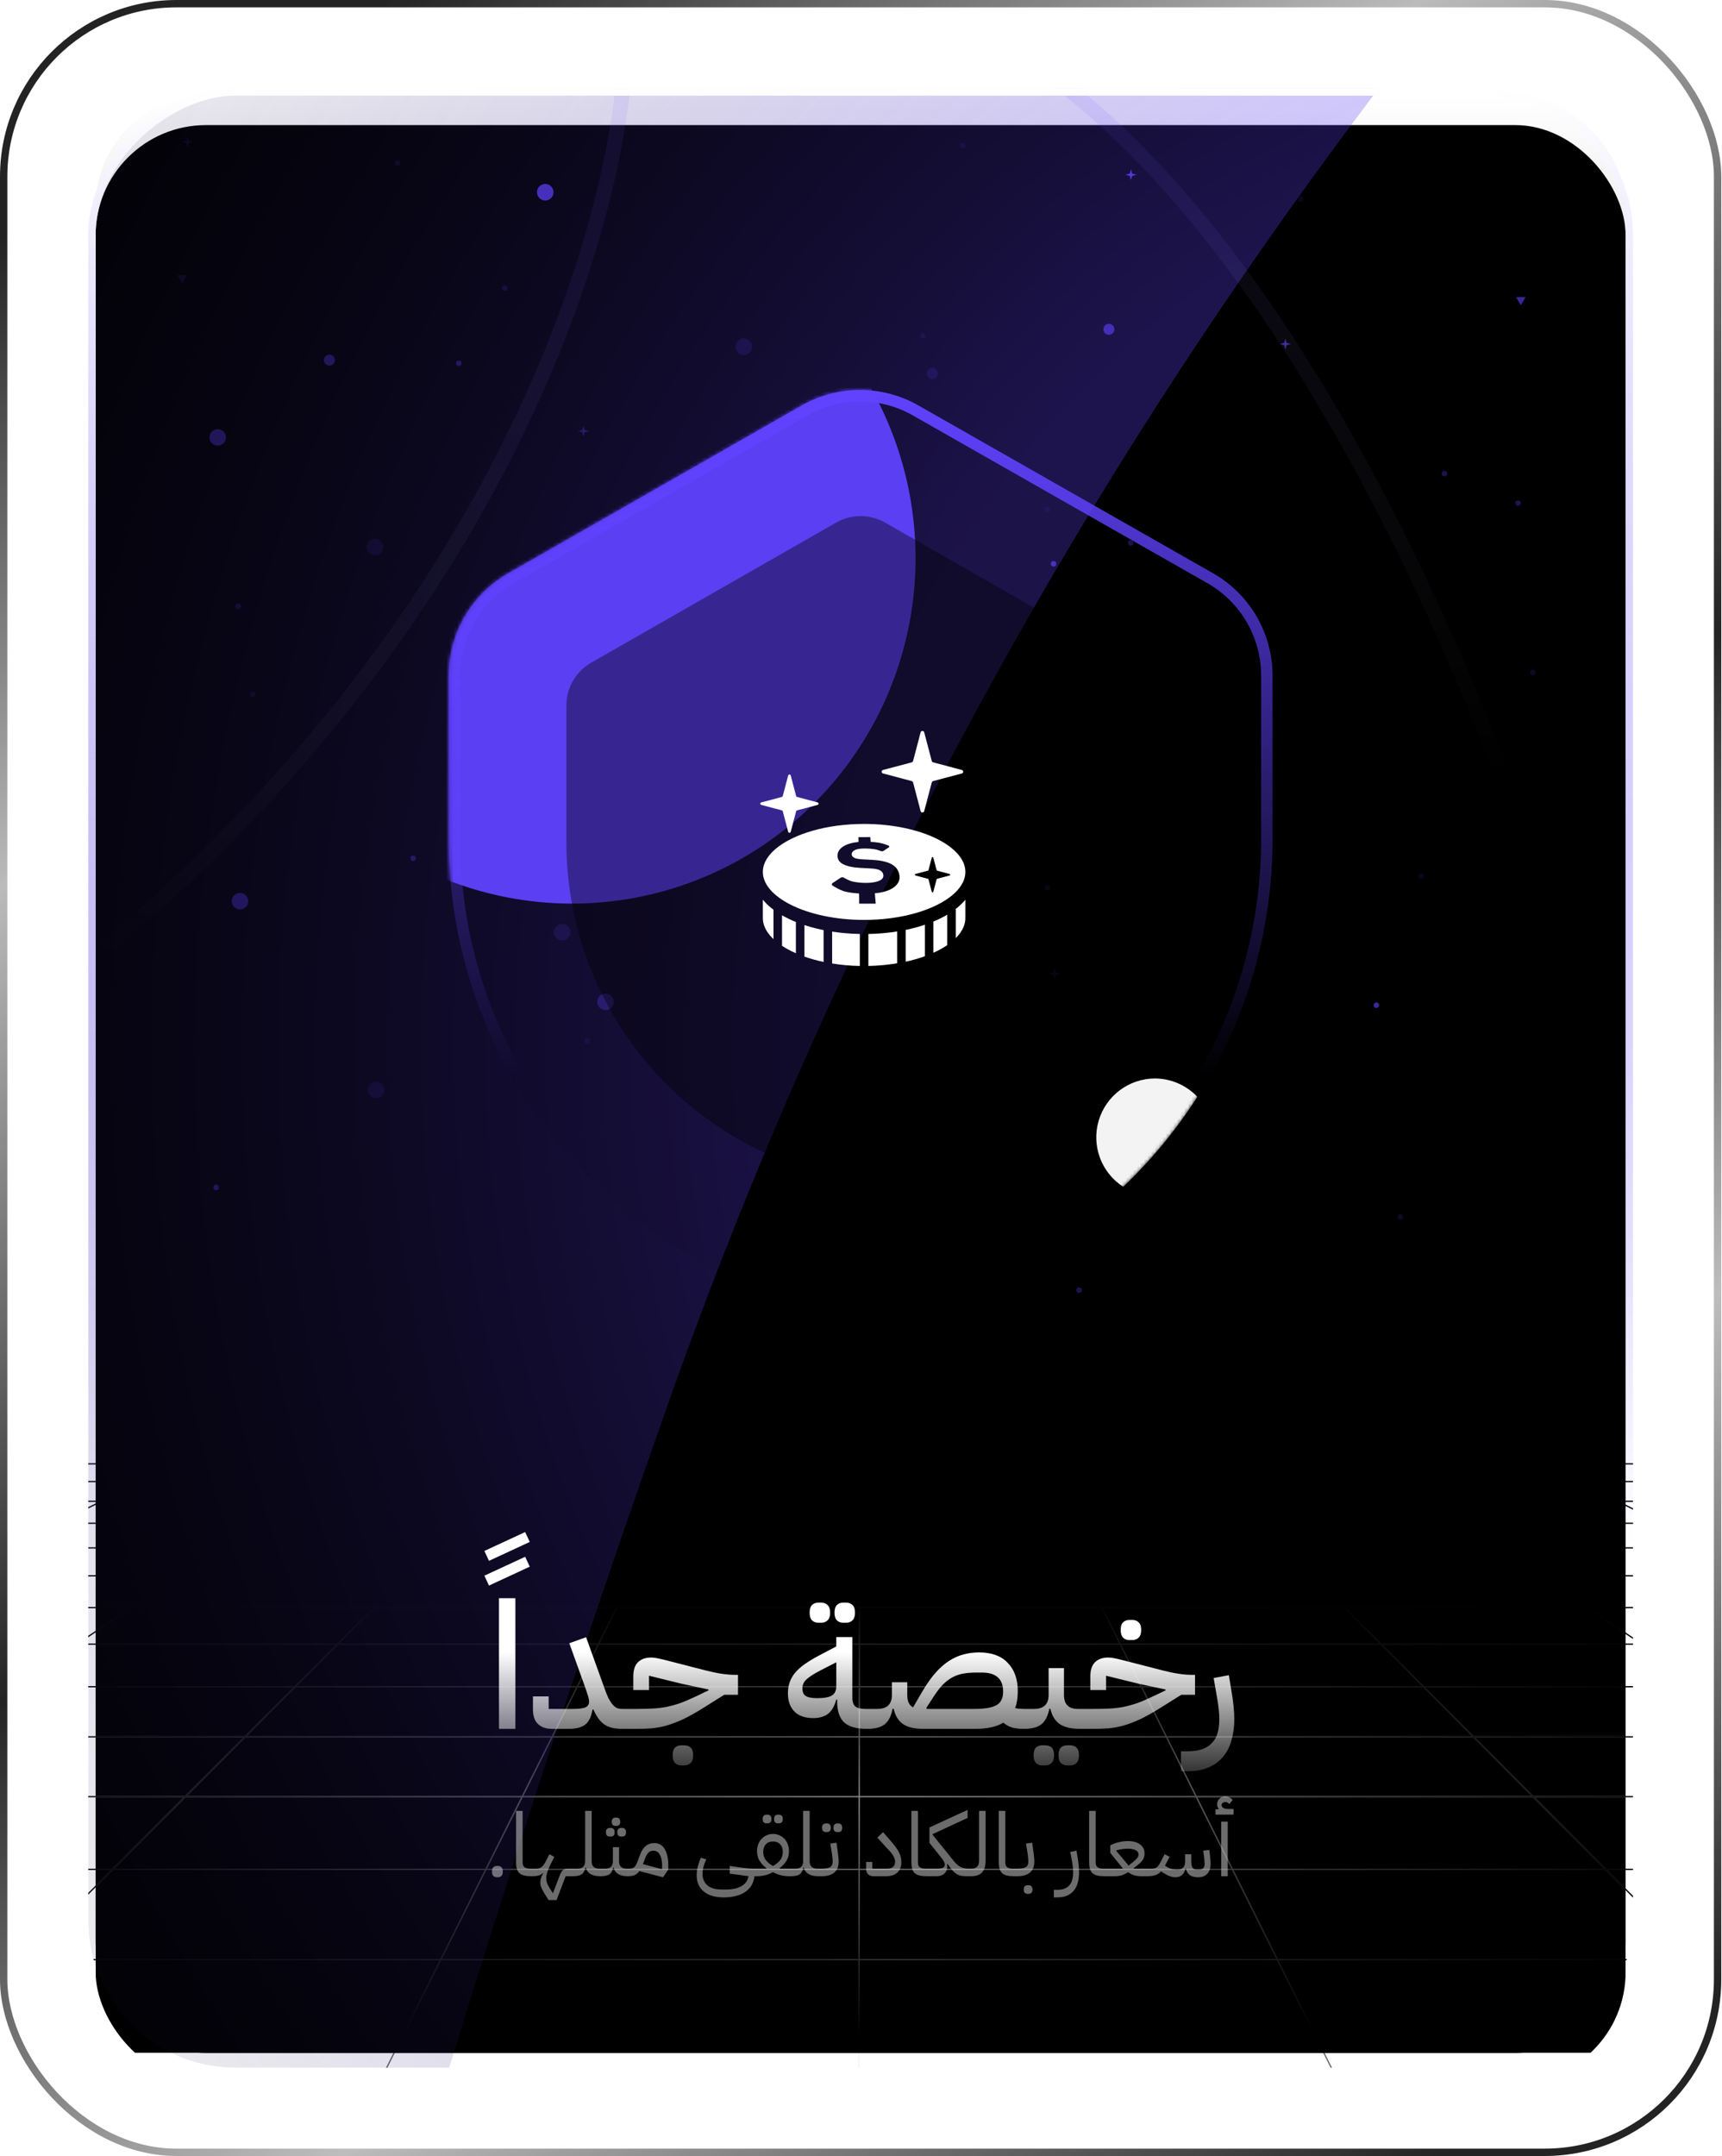 <svg width="469" height="587" viewBox="0 0 469 587" fill="none" xmlns="http://www.w3.org/2000/svg">
<rect x="1.002" y="1.002" width="466.795" height="584.997" rx="47.08" stroke="url(#paint0_linear_2_5899)" stroke-width="2.003"/>
<g clip-path="url(#clip0_2_5899)">
<g filter="url(#filter0_i_2_5899)">
<rect x="26.044" y="26.044" width="416.71" height="532.908" rx="30.051" fill="black"/>
</g>
<rect x="26.044" y="26.044" width="416.71" height="532.908" rx="30.051" fill="url(#paint1_linear_2_5899)"/>
</g>
<g clip-path="url(#clip1_2_5899)">
<path fill-rule="evenodd" clip-rule="evenodd" d="M513.271 398.373H513.267H466.741H466.737H420.213H420.211H280.626H280.624H187.565H187.563H47.978H47.976H1.449H1.445H-45.077H-45.081H-91.608H-91.611H-138.138H-138.141H-184.669H-184.671H-218.821C-218.918 398.373 -218.997 398.452 -218.997 398.549C-218.997 398.645 -218.918 398.724 -218.821 398.724H-186.266L-206.415 403.207H-218.822C-218.919 403.207 -218.997 403.285 -218.997 403.382C-218.997 403.479 -218.919 403.558 -218.822 403.558H-207.992L-218.861 405.976C-218.955 405.997 -219.015 406.091 -218.994 406.185C-218.973 406.28 -218.879 406.339 -218.785 406.318L-206.377 403.558H-158.878L-178.899 408.568H-218.822C-218.919 408.568 -218.997 408.646 -218.997 408.743C-218.997 408.84 -218.919 408.919 -218.822 408.919H-180.3L-202.796 414.548H-218.822C-218.919 414.548 -218.997 414.627 -218.997 414.724C-218.997 414.821 -218.919 414.899 -218.822 414.899H-204.197L-218.865 418.57C-218.959 418.593 -219.016 418.689 -218.993 418.782C-218.969 418.876 -218.874 418.934 -218.78 418.91L-202.753 414.899H-149.415L-171.663 421.262H-218.822C-218.919 421.262 -218.997 421.341 -218.997 421.438C-218.997 421.535 -218.919 421.613 -218.822 421.613H-172.89L-198.213 428.856H-218.822C-218.919 428.856 -218.997 428.935 -218.997 429.031C-218.997 429.128 -218.919 429.207 -218.822 429.207H-199.44L-218.871 434.764C-218.964 434.791 -219.018 434.888 -218.991 434.981C-218.964 435.074 -218.867 435.128 -218.774 435.101L-198.164 429.207H-137.515L-162.42 437.517H-218.822C-218.919 437.517 -218.997 437.595 -218.997 437.692C-218.997 437.789 -218.919 437.868 -218.822 437.868H-163.471L-192.276 447.479H-218.822C-218.919 447.479 -218.997 447.557 -218.997 447.654C-218.997 447.751 -218.919 447.83 -218.822 447.83H-193.327L-218.878 456.355C-218.97 456.386 -219.019 456.485 -218.989 456.577C-218.958 456.669 -218.859 456.718 -218.767 456.688L-192.219 447.83H-122.108L-150.162 459.062H-218.822C-218.919 459.062 -218.997 459.141 -218.997 459.237C-218.997 459.334 -218.919 459.413 -218.822 459.413H-151.038L-184.217 472.697H-218.822C-218.919 472.697 -218.997 472.776 -218.997 472.872C-218.997 472.969 -218.919 473.048 -218.822 473.048H-185.093L-218.886 486.578C-218.976 486.614 -219.02 486.716 -218.984 486.806C-218.948 486.896 -218.846 486.94 -218.756 486.904L-184.149 473.048H-101.284L-133.133 488.986H-218.822C-218.919 488.986 -218.997 489.065 -218.997 489.162C-218.997 489.259 -218.919 489.337 -218.822 489.337H-133.834L-172.7 508.787H-218.822C-218.919 508.787 -218.997 508.865 -218.997 508.962C-218.997 509.059 -218.919 509.137 -218.822 509.137H-173.401L-218.9 531.907C-218.986 531.95 -219.021 532.055 -218.978 532.142C-218.935 532.229 -218.829 532.264 -218.743 532.22L-172.617 509.137H-71.572L-107.891 533.368H-218.822C-218.919 533.368 -218.997 533.446 -218.997 533.543C-218.997 533.64 -218.919 533.719 -218.822 533.719H-108.417L-154.854 564.699H-218.822C-218.919 564.699 -218.997 564.777 -218.997 564.874C-218.997 564.971 -218.919 565.049 -218.822 565.049H-155.379L-216.761 606H-218.822C-218.919 606 -218.997 606.079 -218.997 606.176C-218.997 606.273 -218.919 606.351 -218.822 606.351H-217.287L-218.919 607.44C-219 607.494 -219.022 607.603 -218.968 607.683C-218.914 607.764 -218.805 607.786 -218.725 607.732L-216.655 606.351H-66.926L-123.49 662.94H-218.822C-218.919 662.94 -218.997 663.019 -218.997 663.116C-218.997 663.212 -218.919 663.291 -218.822 663.291H-123.841L-218.753 758.245C-218.819 758.31 -218.822 758.414 -218.762 758.483C-218.73 758.521 -218.682 758.545 -218.629 758.545H686.199C686.295 758.545 686.374 758.466 686.374 758.369C686.374 758.334 686.363 758.301 686.345 758.273C686.342 758.268 686.339 758.264 686.335 758.259L686.329 758.252C686.327 758.249 686.325 758.247 686.322 758.245L591.573 663.291H687.17C687.267 663.291 687.345 663.212 687.345 663.116C687.345 663.019 687.267 662.94 687.17 662.94H591.223L534.755 606.351H684.485L687.073 608.08C687.154 608.134 687.263 608.112 687.316 608.031C687.37 607.951 687.348 607.842 687.268 607.788L685.116 606.351H687.17C687.267 606.351 687.345 606.273 687.345 606.176C687.345 606.079 687.267 606 687.17 606H684.591L623.28 565.049H687.17C687.267 565.049 687.345 564.971 687.345 564.874C687.345 564.777 687.267 564.699 687.17 564.699H622.755L576.372 533.719H687.17C687.267 533.719 687.345 533.64 687.345 533.543C687.345 533.446 687.267 533.368 687.17 533.368H575.847L539.57 509.137H640.614L687.092 532.417C687.179 532.46 687.284 532.425 687.327 532.339C687.371 532.252 687.336 532.147 687.249 532.103L641.397 509.137H687.17C687.267 509.137 687.345 509.059 687.345 508.962C687.345 508.865 687.267 508.787 687.17 508.787H640.697L601.865 489.337H687.17C687.267 489.337 687.345 489.259 687.345 489.162C687.345 489.065 687.267 488.986 687.17 488.986H601.165L569.343 473.048H652.216L687.106 487.026C687.196 487.062 687.298 487.018 687.334 486.928C687.37 486.838 687.326 486.736 687.236 486.7L653.159 473.048H687.17C687.267 473.048 687.345 472.969 687.345 472.872C687.345 472.776 687.267 472.697 687.17 472.697H652.284L619.126 459.413H687.17C687.267 459.413 687.345 459.334 687.345 459.237C687.345 459.141 687.267 459.062 687.17 459.062H618.251L590.215 447.83H660.319L687.115 456.776C687.207 456.807 687.306 456.757 687.337 456.665C687.368 456.574 687.318 456.474 687.226 456.444L661.426 447.83H687.17C687.267 447.83 687.345 447.751 687.345 447.654C687.345 447.557 687.267 447.479 687.17 447.479H660.376L631.589 437.868H687.17C687.267 437.868 687.345 437.789 687.345 437.692C687.345 437.595 687.267 437.517 687.17 437.517H630.538L605.648 429.207H666.294L687.123 435.167C687.216 435.194 687.313 435.14 687.339 435.047C687.366 434.954 687.312 434.857 687.219 434.83L667.569 429.207H687.17C687.267 429.207 687.345 429.128 687.345 429.031C687.345 428.935 687.267 428.856 687.17 428.856H666.343L641.033 421.613H687.17C687.267 421.613 687.345 421.535 687.345 421.438C687.345 421.341 687.267 421.262 687.17 421.262H639.808L617.572 414.899H670.917L687.128 418.958C687.222 418.981 687.317 418.924 687.341 418.83C687.364 418.736 687.307 418.641 687.213 418.617L672.361 414.899H687.17C687.267 414.899 687.345 414.821 687.345 414.724C687.345 414.627 687.267 414.548 687.17 414.548H670.96L648.473 408.919H687.17C687.267 408.919 687.345 408.84 687.345 408.743C687.345 408.646 687.267 408.568 687.17 408.568H647.072L627.059 403.558H674.557L687.132 406.356C687.227 406.377 687.32 406.317 687.341 406.223C687.362 406.128 687.303 406.035 687.208 406.014L676.171 403.558H687.17C687.267 403.558 687.345 403.479 687.345 403.382C687.345 403.285 687.267 403.207 687.17 403.207H674.595L654.45 398.724H687.171C687.267 398.724 687.346 398.645 687.346 398.549C687.346 398.452 687.267 398.373 687.171 398.373H652.856H652.854H606.331H606.328H559.801H559.797H513.271ZM622.124 564.699L575.741 533.719H462.279L493.192 564.699H622.124ZM492.697 564.699L461.783 533.719H348.202L363.646 564.699H492.697ZM363.82 565.049H493.047L533.91 606H384.234L363.82 565.049ZM363.254 564.699L347.81 533.719H234.153L234.126 564.699H363.254ZM234.126 565.049H363.429L383.842 606H234.09L234.126 565.049ZM233.775 564.699L233.802 533.719H120.146L104.649 564.699H233.775ZM104.474 565.049H233.775L233.74 606H83.99L104.474 565.049ZM104.257 564.699L119.754 533.719H6.171L-24.796 564.699H104.257ZM-25.147 565.049H104.082L83.597 606H-66.079L-25.147 565.049ZM-25.292 564.699L5.675 533.719H-107.785L-154.222 564.699H-25.292ZM-154.747 565.049H-25.642L-66.575 606H-216.129L-154.747 565.049ZM493.542 565.049H622.649L683.96 606H534.405L493.542 565.049ZM-107.259 533.368H6.025L30.245 509.137H-70.94L-107.259 533.368ZM6.521 533.368H119.929L132.05 509.137H30.741L6.521 533.368ZM120.321 533.368H233.802L233.823 509.137H132.442L120.321 533.368ZM234.153 533.368H347.636L335.557 509.137H234.174L234.153 533.368ZM348.027 533.368H461.433L437.255 509.137H335.949L348.027 533.368ZM461.929 533.368H575.216L538.938 509.137H437.75L461.929 533.368ZM639.914 508.787L601.082 489.337H509.925L539.044 508.787H639.914ZM538.413 508.787L509.293 489.337H417.992L437.4 508.787H538.413ZM436.905 508.787L417.497 489.337H326.078L335.774 508.787H436.905ZM335.382 508.787L325.686 489.337H234.191L234.174 508.787H335.382ZM233.824 508.787L233.84 489.337H142.346L132.617 508.787H233.824ZM132.225 508.787L141.954 489.337H50.533L31.092 508.787H132.225ZM30.596 508.787L50.037 489.337H-41.261L-70.414 508.787H30.596ZM-71.046 508.787L-41.893 489.337H-133.051L-171.916 508.787H-71.046ZM-122.995 662.94L-66.43 606.351H83.422L55.115 662.94H-122.995ZM55.507 662.94L83.814 606.351H233.739L233.69 662.94H55.507ZM234.041 662.94L234.09 606.351H384.017L412.226 662.94H234.041ZM412.618 662.94L384.409 606.351H534.26L590.727 662.94H412.618ZM600.382 488.986L568.56 473.048H485.537L509.4 488.986H600.382ZM508.768 488.986L484.905 473.048H401.738L417.643 488.986H508.768ZM417.147 488.986L401.243 473.048H317.958L325.904 488.986H417.147ZM325.512 488.986L317.566 473.048H234.205L234.192 488.986H325.512ZM233.841 488.986L233.855 473.048H150.495L142.522 488.986H233.841ZM142.13 488.986L150.102 473.048H66.815L50.883 488.986H142.13ZM50.387 488.986L66.319 473.048H-16.844L-40.735 488.986H50.387ZM-41.367 488.986L-17.476 473.048H-100.5L-132.35 488.986H-41.367ZM-100.583 472.697H-183.273L-150.094 459.413H-74.037L-100.583 472.697ZM-16.95 472.697H-99.799L-73.254 459.413H2.962L-16.95 472.697ZM66.67 472.697H-16.318L3.594 459.413H79.948L66.67 472.697ZM67.165 472.697H150.278L156.923 459.413H80.444L67.165 472.697ZM150.67 472.697H233.855L233.866 459.413H157.315L150.67 472.697ZM234.206 472.697H317.391L310.769 459.413H234.217L234.206 472.697ZM317.783 472.697H400.893L387.637 459.413H311.161L317.783 472.697ZM484.38 472.697H401.388L388.132 459.413H464.491L484.38 472.697ZM567.86 472.697H485.011L465.122 459.413H541.338L567.86 472.697ZM651.341 472.697H568.643L542.121 459.413H618.183L651.341 472.697ZM559.774 398.724H514.348L527.775 403.207H575.44L559.774 398.724ZM561.049 398.724L576.715 403.207H624.214L606.308 398.724H561.049ZM607.752 398.724L625.658 403.207H672.981L652.836 398.724H607.752ZM-184.651 398.724L-204.8 403.207H-157.476L-139.563 398.724H-184.651ZM-138.118 398.724L-156.032 403.207H-108.534L-92.86 398.724H-138.118ZM-91.585 398.724L-107.259 403.207H-59.594L-46.159 398.724H-91.585ZM-45.05 398.724L-58.486 403.207H-10.659L0.537 398.724H-45.05ZM1.481 398.724L-9.716 403.207H38.277L47.235 398.724H1.481ZM48.019 398.724L39.061 403.207H87.21L93.929 398.724H48.019ZM94.561 398.724L87.842 403.207H136.129L140.61 398.724H94.561ZM141.106 398.724L136.625 403.207H185.038L187.28 398.724H141.106ZM187.673 398.724L185.43 403.207H233.915L233.919 398.724H187.673ZM234.27 398.724L234.266 403.207H282.751L280.516 398.724H234.27ZM280.908 398.724L283.143 403.207H331.552L327.078 398.724H280.908ZM327.574 398.724L332.047 403.207H380.34L373.628 398.724H327.574ZM374.26 398.724L380.972 403.207H429.121L420.171 398.724H374.26ZM420.954 398.724L429.904 403.207H477.894L466.705 398.724H420.954ZM467.648 398.724L478.837 403.207H526.667L513.24 398.724H467.648ZM604.541 429.207L629.431 437.517H564.475L543.733 429.207H604.541ZM542.789 429.207L563.531 437.517H498.405L481.814 429.207H542.789ZM564.407 437.868H499.105L518.294 447.479H588.396L564.407 437.868ZM481.03 429.207L497.622 437.517H432.34L419.898 429.207H481.03ZM498.322 437.868H432.865L447.255 447.479H517.511L498.322 437.868ZM419.267 429.207L431.709 437.517H366.284L357.991 429.207H419.267ZM432.234 437.868H366.634L376.224 447.479H446.624L432.234 437.868ZM357.496 429.207L365.788 437.517H300.246L296.104 429.207H357.496ZM366.138 437.868H300.421L305.212 447.479H375.729L366.138 437.868ZM295.712 429.207L299.854 437.517H234.236L234.243 429.207H295.712ZM300.029 437.868H234.236L234.227 447.479H304.82L300.029 437.868ZM233.893 429.207L233.885 437.517H168.268L172.425 429.207H233.893ZM233.885 437.868H168.092L163.285 447.479H233.877L233.885 437.868ZM172.032 429.207L167.875 437.517H102.33L110.637 429.207H172.032ZM167.7 437.868H101.98L92.373 447.479H162.892L167.7 437.868ZM110.141 429.207L101.834 437.517H36.414L48.87 429.207H110.141ZM101.484 437.868H35.888L21.482 447.479H91.877L101.484 437.868ZM48.238 429.207L35.782 437.517H-29.5L-12.894 429.207H48.238ZM35.256 437.868H-30.201L-49.406 447.479H20.85L35.256 437.868ZM-13.678 429.207L-30.284 437.517H-95.408L-74.653 429.207H-13.678ZM-30.984 437.868H-96.284L-120.288 447.479H-50.19L-30.984 437.868ZM-75.596 429.207L-96.351 437.517H-161.312L-136.407 429.207H-75.596ZM-97.227 437.868H-162.363L-191.168 447.479H-121.232L-97.227 437.868ZM630.481 437.868H565.35L589.339 447.479H659.268L630.481 437.868ZM-149.219 459.062H-73.337L-50.891 447.83H-121.164L-149.219 459.062ZM-72.553 459.062H3.487L20.324 447.83H-50.107L-72.553 459.062ZM4.119 459.062H80.299L91.526 447.83H20.956L4.119 459.062ZM157.098 459.062H80.795L92.022 447.83H162.717L157.098 459.062ZM233.867 459.062H157.49L163.109 447.83H233.876L233.867 459.062ZM310.594 459.062H234.217L234.227 447.83H304.995L310.594 459.062ZM387.287 459.062H310.986L305.387 447.83H376.079L387.287 459.062ZM387.782 459.062H463.966L447.149 447.83H376.574L387.782 459.062ZM464.597 459.062H540.637L518.211 447.83H447.78L464.597 459.062ZM541.42 459.062H617.308L589.272 447.83H518.994L541.42 459.062ZM412.401 663.291H234.041L233.959 758.194H459.71L412.401 663.291ZM233.69 663.291H55.332L7.86 758.194H233.608L233.69 663.291ZM54.94 663.291H-123.345L-218.207 758.194H7.468L54.94 663.291ZM591.077 663.291H412.793L460.102 758.194H685.776L591.077 663.291ZM-178.856 408.919L-201.351 414.548H-148.188L-128.505 408.919H-178.856ZM-127.279 408.568H-177.454L-157.433 403.558H-109.761L-127.279 408.568ZM-127.229 408.919L-146.913 414.548H-93.584L-76.712 408.919H-127.229ZM-75.661 408.568H-126.003L-108.485 403.558H-60.645L-75.661 408.568ZM-75.604 408.919L-92.476 414.548H-38.986L-24.925 408.919H-75.604ZM-24.049 408.568H-74.553L-59.537 403.558H-11.535L-24.049 408.568ZM-23.981 408.919L-38.042 414.548H15.614L26.863 408.919H-23.981ZM27.564 408.568H-23.105L-10.592 403.558H37.576L27.564 408.568ZM27.647 408.919L16.398 414.548H70.21L78.648 408.919H27.647ZM79.174 408.568H28.348L38.36 403.558H86.684L79.174 408.568ZM79.28 408.919L70.842 414.548H124.793L130.42 408.919H79.28ZM130.771 408.568H79.806L87.316 403.558H135.779L130.771 408.568ZM130.916 408.919L125.289 414.548H179.365L182.181 408.919H130.916ZM182.356 408.568H131.267L136.275 403.558H184.862L182.356 408.568ZM182.573 408.919L179.757 414.548H233.905L233.91 408.919H182.573ZM233.91 408.568H182.748L185.255 403.558H233.915L233.91 408.568ZM234.261 408.919L234.256 414.548H288.405L285.598 408.919H234.261ZM285.423 408.568H234.261L234.266 403.558H282.926L285.423 408.568ZM285.99 408.919L288.797 414.548H342.869L337.251 408.919H285.99ZM336.901 408.568H285.815L283.318 403.558H331.902L336.901 408.568ZM337.747 408.919L343.364 414.548H397.321L388.892 408.919H337.747ZM388.367 408.568H337.397L332.397 403.558H380.865L388.367 408.568ZM389.523 408.919L397.952 414.548H451.764L440.525 408.919H389.523ZM439.824 408.568H388.998L381.497 403.558H429.821L439.824 408.568ZM441.308 408.919L452.548 414.548H506.202L492.151 408.919H441.308ZM491.275 408.568H440.608L430.604 403.558H478.769L491.275 408.568ZM493.094 408.919L507.145 414.548H560.637L543.775 408.919H493.094ZM542.724 408.568H492.218L479.713 403.558H527.718L542.724 408.568ZM544.882 408.919L561.744 414.548H615.071L595.399 408.919H544.882ZM594.173 408.568H543.832L528.825 403.558H576.665L594.173 408.568ZM596.674 408.919L616.346 414.548H669.516L647.029 408.919H596.674ZM645.628 408.568H595.448L577.94 403.558H625.615L645.628 408.568ZM-196.938 428.856H-136.464L-114.757 421.613H-171.614L-196.938 428.856ZM-74.72 428.856H-135.356L-113.649 421.613H-56.63L-74.72 428.856ZM-12.977 428.856H-73.776L-55.687 421.613H1.496L-12.977 428.856ZM48.764 428.856H-12.193L2.28 421.613H59.62L48.764 428.856ZM110.491 428.856H49.396L60.252 421.613H117.731L110.491 428.856ZM172.208 428.856H110.987L118.227 421.613H175.831L172.208 428.856ZM233.893 428.856H172.6L176.223 421.613H233.899L233.893 428.856ZM295.537 428.856H234.244L234.25 421.613H291.926L295.537 428.856ZM357.146 428.856H295.929L292.318 421.613H349.918L357.146 428.856ZM418.742 428.856H357.641L350.414 421.613H407.898L418.742 428.856ZM480.33 428.856H419.373L408.529 421.613H465.87L480.33 428.856ZM541.914 428.856H481.113L466.653 421.613H523.836L541.914 428.856ZM603.49 428.856H542.857L524.779 421.613H581.797L603.49 428.856ZM604.598 428.856H665.068L639.759 421.613H582.904L604.598 428.856ZM616.297 414.899L638.533 421.262H581.854L562.795 414.899H616.297ZM561.687 414.899L580.746 421.262H523.904L508.021 414.899H561.687ZM507.078 414.899L522.96 421.262H465.952L453.248 414.899H507.078ZM452.465 414.899L465.169 421.262H408.004L398.477 414.899H452.465ZM397.846 414.899L407.373 421.262H350.064L343.714 414.899H397.846ZM343.219 414.899L349.568 421.262H292.143L288.971 414.899H343.219ZM288.58 414.899L291.752 421.262H234.25L234.256 414.899H288.58ZM233.905 414.899L233.899 421.262H176.398L179.581 414.899H233.905ZM179.189 414.899L176.006 421.262H118.578L124.938 414.899H179.189ZM124.442 414.899L118.082 421.262H60.778L70.316 414.899H124.442ZM69.684 414.899L60.146 421.262H2.981L15.697 414.899H69.684ZM14.913 414.899L2.197 421.262H-54.811L-38.918 414.899H14.913ZM-39.861 414.899L-55.754 421.262H-112.598L-93.527 414.899H-39.861ZM-94.635 414.899L-113.706 421.262H-170.388L-148.139 414.899H-94.635Z" fill="url(#paint2_linear_2_5899)" fill-opacity="0.7"/>
<path fill-rule="evenodd" clip-rule="evenodd" d="M513.271 398.373H513.267H466.741H466.737H420.213H420.211H280.626H280.624H187.565H187.563H47.978H47.976H1.449H1.445H-45.077H-45.081H-91.608H-91.611H-138.138H-138.141H-184.669H-184.671H-218.821C-218.918 398.373 -218.997 398.452 -218.997 398.549C-218.997 398.645 -218.918 398.724 -218.821 398.724H-186.266L-206.415 403.207H-218.822C-218.919 403.207 -218.997 403.285 -218.997 403.382C-218.997 403.479 -218.919 403.558 -218.822 403.558H-207.992L-218.861 405.976C-218.955 405.997 -219.015 406.091 -218.994 406.185C-218.973 406.28 -218.879 406.339 -218.785 406.318L-206.377 403.558H-158.878L-178.899 408.568H-218.822C-218.919 408.568 -218.997 408.646 -218.997 408.743C-218.997 408.84 -218.919 408.919 -218.822 408.919H-180.3L-202.796 414.548H-218.822C-218.919 414.548 -218.997 414.627 -218.997 414.724C-218.997 414.821 -218.919 414.899 -218.822 414.899H-204.197L-218.865 418.57C-218.959 418.593 -219.016 418.689 -218.993 418.782C-218.969 418.876 -218.874 418.934 -218.78 418.91L-202.753 414.899H-149.415L-171.663 421.262H-218.822C-218.919 421.262 -218.997 421.341 -218.997 421.438C-218.997 421.535 -218.919 421.613 -218.822 421.613H-172.89L-198.213 428.856H-218.822C-218.919 428.856 -218.997 428.935 -218.997 429.031C-218.997 429.128 -218.919 429.207 -218.822 429.207H-199.44L-218.871 434.764C-218.964 434.791 -219.018 434.888 -218.991 434.981C-218.964 435.074 -218.867 435.128 -218.774 435.101L-198.164 429.207H-137.515L-162.42 437.517H-218.822C-218.919 437.517 -218.997 437.595 -218.997 437.692C-218.997 437.789 -218.919 437.868 -218.822 437.868H-163.471L-192.276 447.479H-218.822C-218.919 447.479 -218.997 447.557 -218.997 447.654C-218.997 447.751 -218.919 447.83 -218.822 447.83H-193.327L-218.878 456.355C-218.97 456.386 -219.019 456.485 -218.989 456.577C-218.958 456.669 -218.859 456.718 -218.767 456.688L-192.219 447.83H-122.108L-150.162 459.062H-218.822C-218.919 459.062 -218.997 459.141 -218.997 459.237C-218.997 459.334 -218.919 459.413 -218.822 459.413H-151.038L-184.217 472.697H-218.822C-218.919 472.697 -218.997 472.776 -218.997 472.872C-218.997 472.969 -218.919 473.048 -218.822 473.048H-185.093L-218.886 486.578C-218.976 486.614 -219.02 486.716 -218.984 486.806C-218.948 486.896 -218.846 486.94 -218.756 486.904L-184.149 473.048H-101.284L-133.133 488.986H-218.822C-218.919 488.986 -218.997 489.065 -218.997 489.162C-218.997 489.259 -218.919 489.337 -218.822 489.337H-133.834L-172.7 508.787H-218.822C-218.919 508.787 -218.997 508.865 -218.997 508.962C-218.997 509.059 -218.919 509.137 -218.822 509.137H-173.401L-218.9 531.907C-218.986 531.95 -219.021 532.055 -218.978 532.142C-218.935 532.229 -218.829 532.264 -218.743 532.22L-172.617 509.137H-71.572L-107.891 533.368H-218.822C-218.919 533.368 -218.997 533.446 -218.997 533.543C-218.997 533.64 -218.919 533.719 -218.822 533.719H-108.417L-154.854 564.699H-218.822C-218.919 564.699 -218.997 564.777 -218.997 564.874C-218.997 564.971 -218.919 565.049 -218.822 565.049H-155.379L-216.761 606H-218.822C-218.919 606 -218.997 606.079 -218.997 606.176C-218.997 606.273 -218.919 606.351 -218.822 606.351H-217.287L-218.919 607.44C-219 607.494 -219.022 607.603 -218.968 607.683C-218.914 607.764 -218.805 607.786 -218.725 607.732L-216.655 606.351H-66.926L-123.49 662.94H-218.822C-218.919 662.94 -218.997 663.019 -218.997 663.116C-218.997 663.212 -218.919 663.291 -218.822 663.291H-123.841L-218.753 758.245C-218.819 758.31 -218.822 758.414 -218.762 758.483C-218.73 758.521 -218.682 758.545 -218.629 758.545H686.199C686.295 758.545 686.374 758.466 686.374 758.369C686.374 758.334 686.363 758.301 686.345 758.273C686.342 758.268 686.339 758.264 686.335 758.259L686.329 758.252C686.327 758.249 686.325 758.247 686.322 758.245L591.573 663.291H687.17C687.267 663.291 687.345 663.212 687.345 663.116C687.345 663.019 687.267 662.94 687.17 662.94H591.223L534.755 606.351H684.485L687.073 608.08C687.154 608.134 687.263 608.112 687.316 608.031C687.37 607.951 687.348 607.842 687.268 607.788L685.116 606.351H687.17C687.267 606.351 687.345 606.273 687.345 606.176C687.345 606.079 687.267 606 687.17 606H684.591L623.28 565.049H687.17C687.267 565.049 687.345 564.971 687.345 564.874C687.345 564.777 687.267 564.699 687.17 564.699H622.755L576.372 533.719H687.17C687.267 533.719 687.345 533.64 687.345 533.543C687.345 533.446 687.267 533.368 687.17 533.368H575.847L539.57 509.137H640.614L687.092 532.417C687.179 532.46 687.284 532.425 687.327 532.339C687.371 532.252 687.336 532.147 687.249 532.103L641.397 509.137H687.17C687.267 509.137 687.345 509.059 687.345 508.962C687.345 508.865 687.267 508.787 687.17 508.787H640.697L601.865 489.337H687.17C687.267 489.337 687.345 489.259 687.345 489.162C687.345 489.065 687.267 488.986 687.17 488.986H601.165L569.343 473.048H652.216L687.106 487.026C687.196 487.062 687.298 487.018 687.334 486.928C687.37 486.838 687.326 486.736 687.236 486.7L653.159 473.048H687.17C687.267 473.048 687.345 472.969 687.345 472.872C687.345 472.776 687.267 472.697 687.17 472.697H652.284L619.126 459.413H687.17C687.267 459.413 687.345 459.334 687.345 459.237C687.345 459.141 687.267 459.062 687.17 459.062H618.251L590.215 447.83H660.319L687.115 456.776C687.207 456.807 687.306 456.757 687.337 456.665C687.368 456.574 687.318 456.474 687.226 456.444L661.426 447.83H687.17C687.267 447.83 687.345 447.751 687.345 447.654C687.345 447.557 687.267 447.479 687.17 447.479H660.376L631.589 437.868H687.17C687.267 437.868 687.345 437.789 687.345 437.692C687.345 437.595 687.267 437.517 687.17 437.517H630.538L605.648 429.207H666.294L687.123 435.167C687.216 435.194 687.313 435.14 687.339 435.047C687.366 434.954 687.312 434.857 687.219 434.83L667.569 429.207H687.17C687.267 429.207 687.345 429.128 687.345 429.031C687.345 428.935 687.267 428.856 687.17 428.856H666.343L641.033 421.613H687.17C687.267 421.613 687.345 421.535 687.345 421.438C687.345 421.341 687.267 421.262 687.17 421.262H639.808L617.572 414.899H670.917L687.128 418.958C687.222 418.981 687.317 418.924 687.341 418.83C687.364 418.736 687.307 418.641 687.213 418.617L672.361 414.899H687.17C687.267 414.899 687.345 414.821 687.345 414.724C687.345 414.627 687.267 414.548 687.17 414.548H670.96L648.473 408.919H687.17C687.267 408.919 687.345 408.84 687.345 408.743C687.345 408.646 687.267 408.568 687.17 408.568H647.072L627.059 403.558H674.557L687.132 406.356C687.227 406.377 687.32 406.317 687.341 406.223C687.362 406.128 687.303 406.035 687.208 406.014L676.171 403.558H687.17C687.267 403.558 687.345 403.479 687.345 403.382C687.345 403.285 687.267 403.207 687.17 403.207H674.595L654.45 398.724H687.171C687.267 398.724 687.346 398.645 687.346 398.549C687.346 398.452 687.267 398.373 687.171 398.373H652.856H652.854H606.331H606.328H559.801H559.797H513.271ZM622.124 564.699L575.741 533.719H462.279L493.192 564.699H622.124ZM492.697 564.699L461.783 533.719H348.202L363.646 564.699H492.697ZM363.82 565.049H493.047L533.91 606H384.234L363.82 565.049ZM363.254 564.699L347.81 533.719H234.153L234.126 564.699H363.254ZM234.126 565.049H363.429L383.842 606H234.09L234.126 565.049ZM233.775 564.699L233.802 533.719H120.146L104.649 564.699H233.775ZM104.474 565.049H233.775L233.74 606H83.99L104.474 565.049ZM104.257 564.699L119.754 533.719H6.171L-24.796 564.699H104.257ZM-25.147 565.049H104.082L83.597 606H-66.079L-25.147 565.049ZM-25.292 564.699L5.675 533.719H-107.785L-154.222 564.699H-25.292ZM-154.747 565.049H-25.642L-66.575 606H-216.129L-154.747 565.049ZM493.542 565.049H622.649L683.96 606H534.405L493.542 565.049ZM-107.259 533.368H6.025L30.245 509.137H-70.94L-107.259 533.368ZM6.521 533.368H119.929L132.05 509.137H30.741L6.521 533.368ZM120.321 533.368H233.802L233.823 509.137H132.442L120.321 533.368ZM234.153 533.368H347.636L335.557 509.137H234.174L234.153 533.368ZM348.027 533.368H461.433L437.255 509.137H335.949L348.027 533.368ZM461.929 533.368H575.216L538.938 509.137H437.75L461.929 533.368ZM639.914 508.787L601.082 489.337H509.925L539.044 508.787H639.914ZM538.413 508.787L509.293 489.337H417.992L437.4 508.787H538.413ZM436.905 508.787L417.497 489.337H326.078L335.774 508.787H436.905ZM335.382 508.787L325.686 489.337H234.191L234.174 508.787H335.382ZM233.824 508.787L233.84 489.337H142.346L132.617 508.787H233.824ZM132.225 508.787L141.954 489.337H50.533L31.092 508.787H132.225ZM30.596 508.787L50.037 489.337H-41.261L-70.414 508.787H30.596ZM-71.046 508.787L-41.893 489.337H-133.051L-171.916 508.787H-71.046ZM-122.995 662.94L-66.43 606.351H83.422L55.115 662.94H-122.995ZM55.507 662.94L83.814 606.351H233.739L233.69 662.94H55.507ZM234.041 662.94L234.09 606.351H384.017L412.226 662.94H234.041ZM412.618 662.94L384.409 606.351H534.26L590.727 662.94H412.618ZM600.382 488.986L568.56 473.048H485.537L509.4 488.986H600.382ZM508.768 488.986L484.905 473.048H401.738L417.643 488.986H508.768ZM417.147 488.986L401.243 473.048H317.958L325.904 488.986H417.147ZM325.512 488.986L317.566 473.048H234.205L234.192 488.986H325.512ZM233.841 488.986L233.855 473.048H150.495L142.522 488.986H233.841ZM142.13 488.986L150.102 473.048H66.815L50.883 488.986H142.13ZM50.387 488.986L66.319 473.048H-16.844L-40.735 488.986H50.387ZM-41.367 488.986L-17.476 473.048H-100.5L-132.35 488.986H-41.367ZM-100.583 472.697H-183.273L-150.094 459.413H-74.037L-100.583 472.697ZM-16.95 472.697H-99.799L-73.254 459.413H2.962L-16.95 472.697ZM66.67 472.697H-16.318L3.594 459.413H79.948L66.67 472.697ZM67.165 472.697H150.278L156.923 459.413H80.444L67.165 472.697ZM150.67 472.697H233.855L233.866 459.413H157.315L150.67 472.697ZM234.206 472.697H317.391L310.769 459.413H234.217L234.206 472.697ZM317.783 472.697H400.893L387.637 459.413H311.161L317.783 472.697ZM484.38 472.697H401.388L388.132 459.413H464.491L484.38 472.697ZM567.86 472.697H485.011L465.122 459.413H541.338L567.86 472.697ZM651.341 472.697H568.643L542.121 459.413H618.183L651.341 472.697ZM559.774 398.724H514.348L527.775 403.207H575.44L559.774 398.724ZM561.049 398.724L576.715 403.207H624.214L606.308 398.724H561.049ZM607.752 398.724L625.658 403.207H672.981L652.836 398.724H607.752ZM-184.651 398.724L-204.8 403.207H-157.476L-139.563 398.724H-184.651ZM-138.118 398.724L-156.032 403.207H-108.534L-92.86 398.724H-138.118ZM-91.585 398.724L-107.259 403.207H-59.594L-46.159 398.724H-91.585ZM-45.05 398.724L-58.486 403.207H-10.659L0.537 398.724H-45.05ZM1.481 398.724L-9.716 403.207H38.277L47.235 398.724H1.481ZM48.019 398.724L39.061 403.207H87.21L93.929 398.724H48.019ZM94.561 398.724L87.842 403.207H136.129L140.61 398.724H94.561ZM141.106 398.724L136.625 403.207H185.038L187.28 398.724H141.106ZM187.673 398.724L185.43 403.207H233.915L233.919 398.724H187.673ZM234.27 398.724L234.266 403.207H282.751L280.516 398.724H234.27ZM280.908 398.724L283.143 403.207H331.552L327.078 398.724H280.908ZM327.574 398.724L332.047 403.207H380.34L373.628 398.724H327.574ZM374.26 398.724L380.972 403.207H429.121L420.171 398.724H374.26ZM420.954 398.724L429.904 403.207H477.894L466.705 398.724H420.954ZM467.648 398.724L478.837 403.207H526.667L513.24 398.724H467.648ZM604.541 429.207L629.431 437.517H564.475L543.733 429.207H604.541ZM542.789 429.207L563.531 437.517H498.405L481.814 429.207H542.789ZM564.407 437.868H499.105L518.294 447.479H588.396L564.407 437.868ZM481.03 429.207L497.622 437.517H432.34L419.898 429.207H481.03ZM498.322 437.868H432.865L447.255 447.479H517.511L498.322 437.868ZM419.267 429.207L431.709 437.517H366.284L357.991 429.207H419.267ZM432.234 437.868H366.634L376.224 447.479H446.624L432.234 437.868ZM357.496 429.207L365.788 437.517H300.246L296.104 429.207H357.496ZM366.138 437.868H300.421L305.212 447.479H375.729L366.138 437.868ZM295.712 429.207L299.854 437.517H234.236L234.243 429.207H295.712ZM300.029 437.868H234.236L234.227 447.479H304.82L300.029 437.868ZM233.893 429.207L233.885 437.517H168.268L172.425 429.207H233.893ZM233.885 437.868H168.092L163.285 447.479H233.877L233.885 437.868ZM172.032 429.207L167.875 437.517H102.33L110.637 429.207H172.032ZM167.7 437.868H101.98L92.373 447.479H162.892L167.7 437.868ZM110.141 429.207L101.834 437.517H36.414L48.87 429.207H110.141ZM101.484 437.868H35.888L21.482 447.479H91.877L101.484 437.868ZM48.238 429.207L35.782 437.517H-29.5L-12.894 429.207H48.238ZM35.256 437.868H-30.201L-49.406 447.479H20.85L35.256 437.868ZM-13.678 429.207L-30.284 437.517H-95.408L-74.653 429.207H-13.678ZM-30.984 437.868H-96.284L-120.288 447.479H-50.19L-30.984 437.868ZM-75.596 429.207L-96.351 437.517H-161.312L-136.407 429.207H-75.596ZM-97.227 437.868H-162.363L-191.168 447.479H-121.232L-97.227 437.868ZM630.481 437.868H565.35L589.339 447.479H659.268L630.481 437.868ZM-149.219 459.062H-73.337L-50.891 447.83H-121.164L-149.219 459.062ZM-72.553 459.062H3.487L20.324 447.83H-50.107L-72.553 459.062ZM4.119 459.062H80.299L91.526 447.83H20.956L4.119 459.062ZM157.098 459.062H80.795L92.022 447.83H162.717L157.098 459.062ZM233.867 459.062H157.49L163.109 447.83H233.876L233.867 459.062ZM310.594 459.062H234.217L234.227 447.83H304.995L310.594 459.062ZM387.287 459.062H310.986L305.387 447.83H376.079L387.287 459.062ZM387.782 459.062H463.966L447.149 447.83H376.574L387.782 459.062ZM464.597 459.062H540.637L518.211 447.83H447.78L464.597 459.062ZM541.42 459.062H617.308L589.272 447.83H518.994L541.42 459.062ZM412.401 663.291H234.041L233.959 758.194H459.71L412.401 663.291ZM233.69 663.291H55.332L7.86 758.194H233.608L233.69 663.291ZM54.94 663.291H-123.345L-218.207 758.194H7.468L54.94 663.291ZM591.077 663.291H412.793L460.102 758.194H685.776L591.077 663.291ZM-178.856 408.919L-201.351 414.548H-148.188L-128.505 408.919H-178.856ZM-127.279 408.568H-177.454L-157.433 403.558H-109.761L-127.279 408.568ZM-127.229 408.919L-146.913 414.548H-93.584L-76.712 408.919H-127.229ZM-75.661 408.568H-126.003L-108.485 403.558H-60.645L-75.661 408.568ZM-75.604 408.919L-92.476 414.548H-38.986L-24.925 408.919H-75.604ZM-24.049 408.568H-74.553L-59.537 403.558H-11.535L-24.049 408.568ZM-23.981 408.919L-38.042 414.548H15.614L26.863 408.919H-23.981ZM27.564 408.568H-23.105L-10.592 403.558H37.576L27.564 408.568ZM27.647 408.919L16.398 414.548H70.21L78.648 408.919H27.647ZM79.174 408.568H28.348L38.36 403.558H86.684L79.174 408.568ZM79.28 408.919L70.842 414.548H124.793L130.42 408.919H79.28ZM130.771 408.568H79.806L87.316 403.558H135.779L130.771 408.568ZM130.916 408.919L125.289 414.548H179.365L182.181 408.919H130.916ZM182.356 408.568H131.267L136.275 403.558H184.862L182.356 408.568ZM182.573 408.919L179.757 414.548H233.905L233.91 408.919H182.573ZM233.91 408.568H182.748L185.255 403.558H233.915L233.91 408.568ZM234.261 408.919L234.256 414.548H288.405L285.598 408.919H234.261ZM285.423 408.568H234.261L234.266 403.558H282.926L285.423 408.568ZM285.99 408.919L288.797 414.548H342.869L337.251 408.919H285.99ZM336.901 408.568H285.815L283.318 403.558H331.902L336.901 408.568ZM337.747 408.919L343.364 414.548H397.321L388.892 408.919H337.747ZM388.367 408.568H337.397L332.397 403.558H380.865L388.367 408.568ZM389.523 408.919L397.952 414.548H451.764L440.525 408.919H389.523ZM439.824 408.568H388.998L381.497 403.558H429.821L439.824 408.568ZM441.308 408.919L452.548 414.548H506.202L492.151 408.919H441.308ZM491.275 408.568H440.608L430.604 403.558H478.769L491.275 408.568ZM493.094 408.919L507.145 414.548H560.637L543.775 408.919H493.094ZM542.724 408.568H492.218L479.713 403.558H527.718L542.724 408.568ZM544.882 408.919L561.744 414.548H615.071L595.399 408.919H544.882ZM594.173 408.568H543.832L528.825 403.558H576.665L594.173 408.568ZM596.674 408.919L616.346 414.548H669.516L647.029 408.919H596.674ZM645.628 408.568H595.448L577.94 403.558H625.615L645.628 408.568ZM-196.938 428.856H-136.464L-114.757 421.613H-171.614L-196.938 428.856ZM-74.72 428.856H-135.356L-113.649 421.613H-56.63L-74.72 428.856ZM-12.977 428.856H-73.776L-55.687 421.613H1.496L-12.977 428.856ZM48.764 428.856H-12.193L2.28 421.613H59.62L48.764 428.856ZM110.491 428.856H49.396L60.252 421.613H117.731L110.491 428.856ZM172.208 428.856H110.987L118.227 421.613H175.831L172.208 428.856ZM233.893 428.856H172.6L176.223 421.613H233.899L233.893 428.856ZM295.537 428.856H234.244L234.25 421.613H291.926L295.537 428.856ZM357.146 428.856H295.929L292.318 421.613H349.918L357.146 428.856ZM418.742 428.856H357.641L350.414 421.613H407.898L418.742 428.856ZM480.33 428.856H419.373L408.529 421.613H465.87L480.33 428.856ZM541.914 428.856H481.113L466.653 421.613H523.836L541.914 428.856ZM603.49 428.856H542.857L524.779 421.613H581.797L603.49 428.856ZM604.598 428.856H665.068L639.759 421.613H582.904L604.598 428.856ZM616.297 414.899L638.533 421.262H581.854L562.795 414.899H616.297ZM561.687 414.899L580.746 421.262H523.904L508.021 414.899H561.687ZM507.078 414.899L522.96 421.262H465.952L453.248 414.899H507.078ZM452.465 414.899L465.169 421.262H408.004L398.477 414.899H452.465ZM397.846 414.899L407.373 421.262H350.064L343.714 414.899H397.846ZM343.219 414.899L349.568 421.262H292.143L288.971 414.899H343.219ZM288.58 414.899L291.752 421.262H234.25L234.256 414.899H288.58ZM233.905 414.899L233.899 421.262H176.398L179.581 414.899H233.905ZM179.189 414.899L176.006 421.262H118.578L124.938 414.899H179.189ZM124.442 414.899L118.082 421.262H60.778L70.316 414.899H124.442ZM69.684 414.899L60.146 421.262H2.981L15.697 414.899H69.684ZM14.913 414.899L2.197 421.262H-54.811L-38.918 414.899H14.913ZM-39.861 414.899L-55.754 421.262H-112.598L-93.527 414.899H-39.861ZM-94.635 414.899L-113.706 421.262H-170.388L-148.139 414.899H-94.635Z" fill="url(#paint3_linear_2_5899)"/>
<g style="mix-blend-mode:screen" filter="url(#filter1_f_2_5899)">
<path d="M181.838 382.506C337.459 -57.609 672.463 -266.57 756.494 -324.553L-314.733 7.069L-157.17 947.938C73.241 894.968 34.779 798.404 181.838 382.506Z" fill="url(#paint4_radial_2_5899)" fill-opacity="0.3"/>
</g>
<circle cx="253.933" cy="101.673" r="1.503" transform="rotate(-180 253.933 101.673)" fill="#6042FF" fill-opacity="0.15"/>
<circle cx="302.015" cy="89.653" r="1.503" transform="rotate(-180 302.015 89.653)" fill="#6042FF" fill-opacity="0.6"/>
<circle cx="89.711" cy="98.052" r="1.503" transform="rotate(-180 89.711 98.052)" fill="#6042FF" fill-opacity="0.3"/>
<circle cx="65.366" cy="245.354" r="2.254" transform="rotate(-180 65.366 245.354)" fill="#6042FF" fill-opacity="0.3"/>
<circle cx="164.911" cy="272.762" r="2.254" transform="rotate(-180 164.911 272.762)" fill="#6042FF" fill-opacity="0.3"/>
<circle cx="202.595" cy="94.411" r="2.254" transform="rotate(-180 202.595 94.411)" fill="#6042FF" fill-opacity="0.15"/>
<circle cx="102.424" cy="296.755" r="2.254" transform="rotate(-180 102.424 296.755)" fill="#6042FF" fill-opacity="0.1"/>
<circle cx="153.103" cy="253.825" r="2.254" transform="rotate(-180 153.103 253.825)" fill="#6042FF" fill-opacity="0.15"/>
<circle cx="102.15" cy="148.935" r="2.254" transform="rotate(-180 102.15 148.935)" fill="#6042FF" fill-opacity="0.1"/>
<circle cx="59.308" cy="119.085" r="2.254" transform="rotate(-180 59.308 119.085)" fill="#6042FF" fill-opacity="0.3"/>
<circle cx="148.503" cy="52.339" r="2.254" transform="rotate(-180 148.503 52.339)" fill="#6042FF" fill-opacity="0.7"/>
<circle cx="381.4" cy="331.314" r="0.751" transform="rotate(-180 381.4 331.314)" fill="#6042FF" fill-opacity="0.15"/>
<circle cx="313.118" cy="297.21" r="0.751" transform="rotate(-180 313.118 297.21)" fill="#6042FF" fill-opacity="0.3"/>
<circle cx="387.076" cy="238.412" r="0.751" transform="rotate(-180 387.076 238.412)" fill="#6042FF" fill-opacity="0.1"/>
<circle cx="209.873" cy="171.476" r="0.751" transform="rotate(-180 209.873 171.476)" fill="#6042FF" fill-opacity="0.3"/>
<circle cx="374.87" cy="273.693" r="0.751" transform="rotate(-180 374.87 273.693)" fill="#6042FF" fill-opacity="0.6"/>
<circle cx="159.933" cy="283.396" r="0.751" transform="rotate(-180 159.933 283.396)" fill="#6042FF" fill-opacity="0.1"/>
<circle cx="137.458" cy="78.465" r="0.751" transform="rotate(-180 137.458 78.465)" fill="#6042FF" fill-opacity="0.15"/>
<circle cx="159.1" cy="205.8" r="0.751" transform="rotate(-180 159.1 205.8)" fill="#6042FF" fill-opacity="0.1"/>
<circle cx="393.42" cy="128.969" r="0.751" transform="rotate(-180 393.42 128.969)" fill="#6042FF" fill-opacity="0.3"/>
<circle cx="293.889" cy="351.259" r="0.751" transform="rotate(-180 293.889 351.259)" fill="#6042FF" fill-opacity="0.3"/>
<circle cx="286.943" cy="153.496" r="0.751" transform="rotate(-180 286.943 153.496)" fill="#6042FF" fill-opacity="0.7"/>
<circle cx="417.461" cy="183.061" r="0.751" transform="rotate(-180 417.461 183.061)" fill="#6042FF" fill-opacity="0.15"/>
<circle cx="68.867" cy="189.072" r="0.751" transform="rotate(-180 68.867 189.072)" fill="#6042FF" fill-opacity="0.1"/>
<circle cx="112.542" cy="233.68" r="0.751" transform="rotate(-180 112.542 233.68)" fill="#6042FF" fill-opacity="0.3"/>
<circle cx="354.237" cy="54.2" r="0.751" transform="rotate(-180 354.237 54.2)" fill="#6042FF" fill-opacity="0.1"/>
<circle cx="285.276" cy="241.722" r="0.751" transform="rotate(-180 285.276 241.722)" fill="#6042FF" fill-opacity="0.15"/>
<circle cx="124.963" cy="98.918" r="0.751" transform="rotate(-180 124.963 98.918)" fill="#6042FF" fill-opacity="0.3"/>
<circle cx="285.228" cy="138.771" r="0.751" transform="rotate(-180 285.228 138.771)" fill="#6042FF" fill-opacity="0.1"/>
<circle cx="307.951" cy="147.82" r="0.751" transform="rotate(-180 307.951 147.82)" fill="#6042FF" fill-opacity="0.3"/>
<circle cx="64.86" cy="165.031" r="0.751" transform="rotate(-180 64.86 165.031)" fill="#6042FF" fill-opacity="0.15"/>
<circle cx="262.182" cy="39.64" r="0.751" transform="rotate(-180 262.182 39.64)" fill="#6042FF" fill-opacity="0.1"/>
<circle cx="251.356" cy="91.411" r="0.751" transform="rotate(-180 251.356 91.411)" fill="#6042FF" fill-opacity="0.1"/>
<circle cx="58.85" cy="323.3" r="0.751" transform="rotate(-180 58.85 323.3)" fill="#6042FF" fill-opacity="0.3"/>
<circle cx="108.298" cy="44.4" r="0.751" transform="rotate(-180 108.298 44.4)" fill="#6042FF" fill-opacity="0.1"/>
<path d="M414.206 83.142L412.904 80.888L415.507 80.888L414.206 83.142Z" fill="#6042FF" fill-opacity="0.6"/>
<circle cx="151.007" cy="151.007" r="0.751" transform="rotate(-180 151.007 151.007)" fill="#6042FF" fill-opacity="0.1"/>
<path d="M49.585 77.132L48.283 74.877L50.886 74.877L49.585 77.132Z" fill="#6042FF" fill-opacity="0.1"/>
<path d="M51.096 40.137L50.777 38.953L49.593 38.635L50.777 38.316L51.096 37.132L51.415 38.316L52.599 38.635L51.415 38.953L51.096 40.137Z" fill="#6042FF" fill-opacity="0.1"/>
<path d="M350.097 95.162L349.778 93.978L348.594 93.66L349.778 93.341L350.097 92.157L350.415 93.341L351.599 93.66L350.415 93.978L350.097 95.162Z" fill="#6042FF" fill-opacity="0.6"/>
<path d="M236.305 159.126L235.986 157.943L234.802 157.624L235.986 157.305L236.305 156.121L236.624 157.305L237.807 157.624L236.624 157.943L236.305 159.126Z" fill="#6042FF" fill-opacity="0.1"/>
<path d="M308.025 49.084L307.706 47.9L306.522 47.581L307.706 47.262L308.025 46.078L308.344 47.262L309.528 47.581L308.344 47.9L308.025 49.084Z" fill="#6042FF" fill-opacity="0.8"/>
<path d="M287.237 266.603L286.919 265.419L285.735 265.101L286.919 264.782L287.237 263.598L287.556 264.782L288.74 265.101L287.556 265.419L287.237 266.603Z" fill="#6042FF" fill-opacity="0.15"/>
<path d="M158.92 118.882L158.601 117.699L157.417 117.38L158.601 117.061L158.92 115.877L159.239 117.061L160.423 117.38L159.239 117.699L158.92 118.882Z" fill="#6042FF" fill-opacity="0.3"/>
<circle cx="413.454" cy="136.983" r="0.751" transform="rotate(-180 413.454 136.983)" fill="#6042FF" fill-opacity="0.3"/>
<path d="M428.872 270.85C411.837 207.843 358.309 68.795 280.478 16.657" stroke="url(#paint5_linear_2_5899)" stroke-opacity="0.1" stroke-width="4.007"/>
<path d="M170.504 10.231C170.012 60.286 134.407 185.038 -4.079 283.602" stroke="url(#paint6_linear_2_5899)" stroke-opacity="0.1" stroke-width="4.007"/>
<path d="M144.282 426.547L133.176 431.692L131.925 429L143.032 423.855L144.282 426.547ZM144.282 419.816L133.176 424.961L131.925 422.268L143.032 417.123L144.282 419.816ZM135.9 435.133H140.372V470.713H135.9V435.133ZM150.395 470.713C148.76 470.713 147.478 470.281 146.548 469.415C145.618 468.55 145.154 467.203 145.154 465.376V461.866H149.433V465.28H155.972C157.671 465.28 158.841 465.136 159.482 464.847C160.123 464.559 160.444 464.014 160.444 463.212C160.444 462.86 160.364 462.427 160.203 461.914C160.043 461.369 159.819 460.68 159.53 459.847L155.058 447.394L159.626 445.759L164.531 459.366C164.947 460.552 165.332 461.53 165.685 462.299C166.069 463.036 166.454 463.629 166.839 464.078C167.223 464.527 167.624 464.847 168.041 465.04C168.489 465.2 169.002 465.28 169.579 465.28H170.877V469.559L169.675 470.713C168.618 470.713 167.688 470.633 166.887 470.473C166.085 470.281 165.364 469.992 164.723 469.607C164.114 469.191 163.553 468.646 163.04 467.973C162.559 467.299 162.078 466.45 161.598 465.424L161.357 465.472C161.069 467.364 160.428 468.71 159.434 469.511C158.44 470.313 156.918 470.713 154.866 470.713H150.395ZM169.744 466.434L170.898 465.28H173.254C174.825 465.28 176.267 465.248 177.581 465.184C178.896 465.12 180.178 464.975 181.428 464.751C182.678 464.495 183.96 464.142 185.275 463.693C186.589 463.212 188.047 462.587 189.65 461.818L192.968 460.231V459.991L185.563 458.404L176.764 456.241V460.135H172.485V456.433C172.485 454.702 172.901 453.42 173.735 452.586C174.6 451.721 175.802 451.288 177.341 451.288C177.758 451.288 178.239 451.336 178.784 451.432C179.36 451.529 180.274 451.737 181.524 452.057L192.198 454.798C195.276 455.6 197.92 456 200.132 456H200.997V461.433H197.247L191.573 464.992C189.522 466.274 187.695 467.299 186.092 468.069C184.489 468.806 182.983 469.383 181.572 469.8C180.162 470.184 178.784 470.441 177.437 470.569C176.123 470.665 174.729 470.713 173.254 470.713H169.744V466.434ZM185.611 480.666C184.874 480.666 184.281 480.442 183.832 479.993C183.415 479.544 183.207 478.855 183.207 477.926C183.207 476.964 183.415 476.259 183.832 475.81C184.281 475.393 184.874 475.185 185.611 475.185H186.332C187.07 475.185 187.663 475.393 188.111 475.81C188.56 476.259 188.785 476.964 188.785 477.926C188.785 478.855 188.56 479.544 188.111 479.993C187.663 480.442 187.07 480.666 186.332 480.666H185.611ZM236.184 470.713C233.267 470.713 231.168 470.12 229.886 468.934C228.635 467.716 228.01 465.841 228.01 463.309V462.732H227.77C227.289 464.527 226.536 465.825 225.51 466.626C224.484 467.396 223.138 467.78 221.471 467.78C219.259 467.78 217.561 467.187 216.375 466.001C215.189 464.815 214.596 463.148 214.596 461.001C214.596 459.911 214.756 458.917 215.076 458.02C215.397 457.09 215.894 456.225 216.567 455.423C217.24 454.622 218.073 453.869 219.067 453.163C220.093 452.426 221.295 451.689 222.673 450.952L227.77 448.259V445.711H232.145V462.251C232.145 463.405 232.434 464.206 233.011 464.655C233.588 465.072 234.501 465.28 235.752 465.28H237.338V469.559L236.184 470.713ZM222.529 462.347C224.452 462.347 225.799 462.107 226.568 461.626C227.369 461.145 227.77 460.296 227.77 459.077V452.586L223.443 454.798C221.712 455.696 220.462 456.497 219.692 457.202C218.923 457.875 218.538 458.709 218.538 459.702C218.538 460.632 218.827 461.305 219.404 461.722C220.013 462.139 221.055 462.347 222.529 462.347ZM229.693 441.816C228.956 441.816 228.363 441.592 227.914 441.143C227.497 440.694 227.289 440.005 227.289 439.075C227.289 438.114 227.497 437.425 227.914 437.008C228.363 436.559 228.956 436.335 229.693 436.335H230.414C231.152 436.335 231.745 436.559 232.193 437.008C232.642 437.425 232.867 438.114 232.867 439.075C232.867 440.005 232.642 440.694 232.193 441.143C231.745 441.592 231.152 441.816 230.414 441.816H229.693ZM222.914 441.816C222.176 441.816 221.583 441.592 221.135 441.143C220.718 440.694 220.51 440.005 220.51 439.075C220.51 438.114 220.718 437.425 221.135 437.008C221.583 436.559 222.176 436.335 222.914 436.335H223.635C224.372 436.335 224.965 436.559 225.414 437.008C225.863 437.425 226.087 438.114 226.087 439.075C226.087 440.005 225.863 440.694 225.414 441.143C224.965 441.592 224.372 441.816 223.635 441.816H222.914ZM278.882 470.713C277.696 470.713 276.654 470.601 275.757 470.377C274.859 470.12 274.026 469.671 273.257 469.03C271.429 470.152 268.849 470.713 265.515 470.713H251.475C249.103 470.713 247.26 470.281 245.946 469.415C244.664 468.518 243.814 467.123 243.398 465.232H243.109C242.725 467.219 242.003 468.63 240.946 469.463C239.92 470.297 238.333 470.713 236.185 470.713V466.434L237.339 465.28H238.926C241.587 465.28 242.917 464.014 242.917 461.482V458.02H247.1V461.482C247.1 463.212 247.629 464.334 248.687 464.847L251.043 460.808C252.229 458.757 253.415 457.042 254.601 455.664C255.819 454.253 257.069 453.131 258.351 452.298C259.633 451.432 260.964 450.823 262.342 450.471C263.72 450.086 265.163 449.894 266.669 449.894C270.067 449.894 272.664 450.839 274.459 452.731C276.286 454.59 277.199 457.17 277.199 460.472C277.199 462.267 276.959 463.789 276.478 465.04C276.863 465.136 277.247 465.2 277.632 465.232C278.017 465.264 278.433 465.28 278.882 465.28H280.036V469.559L278.882 470.713ZM265.515 465.28C268.208 465.28 270.163 464.943 271.381 464.27C272.599 463.597 273.208 462.363 273.208 460.568C273.208 457.106 271.269 455.375 267.391 455.375H265.948C264.602 455.375 263.4 455.471 262.342 455.664C261.284 455.856 260.307 456.193 259.409 456.673C258.511 457.154 257.646 457.811 256.813 458.645C256.011 459.478 255.194 460.536 254.36 461.818L252.293 464.992L252.437 465.28H265.515ZM278.868 466.434L280.021 465.28H281.608C284.269 465.28 285.599 464.014 285.599 461.482V454.173H289.782V461.482C289.782 464.014 291.032 465.28 293.533 465.28H295.36V469.559L294.158 470.713C291.786 470.713 289.942 470.281 288.628 469.415C287.346 468.518 286.497 467.123 286.08 465.232H285.791C285.407 467.219 284.685 468.63 283.628 469.463C282.602 470.297 281.015 470.713 278.868 470.713V466.434ZM290.696 480.666C289.958 480.666 289.365 480.442 288.917 479.993C288.5 479.544 288.292 478.855 288.292 477.926C288.292 476.964 288.5 476.259 288.917 475.81C289.365 475.393 289.958 475.185 290.696 475.185H291.417C292.154 475.185 292.747 475.393 293.196 475.81C293.645 476.259 293.869 476.964 293.869 477.926C293.869 478.855 293.645 479.544 293.196 479.993C292.747 480.442 292.154 480.666 291.417 480.666H290.696ZM283.916 480.666C283.179 480.666 282.586 480.442 282.137 479.993C281.72 479.544 281.512 478.855 281.512 477.926C281.512 476.964 281.72 476.259 282.137 475.81C282.586 475.393 283.179 475.185 283.916 475.185H284.637C285.375 475.185 285.968 475.393 286.416 475.81C286.865 476.259 287.09 476.964 287.09 477.926C287.09 478.855 286.865 479.544 286.416 479.993C285.968 480.442 285.375 480.666 284.637 480.666H283.916ZM294.222 466.434L295.376 465.28H297.732C299.302 465.28 300.745 465.248 302.059 465.184C303.373 465.12 304.656 464.975 305.906 464.751C307.156 464.495 308.438 464.142 309.752 463.693C311.066 463.212 312.525 462.587 314.128 461.818L317.445 460.231V459.991L310.041 458.404L301.242 456.241V460.135H296.962V456.433C296.962 454.702 297.379 453.42 298.213 452.586C299.078 451.721 300.28 451.288 301.819 451.288C302.235 451.288 302.716 451.336 303.261 451.432C303.838 451.529 304.752 451.737 306.002 452.057L316.676 454.798C319.753 455.6 322.398 456 324.61 456H325.475V461.433H321.725L316.051 464.992C313.999 466.274 312.172 467.299 310.57 468.069C308.967 468.806 307.46 469.383 306.05 469.8C304.64 470.184 303.261 470.441 301.915 470.569C300.601 470.665 299.206 470.713 297.732 470.713H294.222V466.434ZM307.637 446.528C306.899 446.528 306.306 446.304 305.858 445.855C305.441 445.406 305.233 444.717 305.233 443.787C305.233 442.826 305.441 442.137 305.858 441.72C306.306 441.271 306.899 441.047 307.637 441.047H308.358C309.095 441.047 309.688 441.271 310.137 441.72C310.586 442.137 310.81 442.826 310.81 443.787C310.81 444.717 310.586 445.406 310.137 445.855C309.688 446.304 309.095 446.528 308.358 446.528H307.637ZM321.65 476.82H323.477C325.112 476.82 326.474 476.611 327.564 476.195C328.654 475.778 329.535 475.185 330.208 474.416C330.882 473.678 331.362 472.781 331.651 471.723C331.939 470.665 332.084 469.479 332.084 468.165C332.084 467.299 332.036 466.402 331.939 465.472C331.843 464.543 331.715 463.613 331.555 462.684L330.545 456.866L334.68 456.096L335.353 460.135C335.898 463.245 336.171 465.905 336.171 468.117C336.171 470.104 335.93 471.947 335.449 473.646C335.001 475.377 334.263 476.884 333.238 478.166C332.212 479.448 330.898 480.442 329.295 481.147C327.692 481.884 325.769 482.253 323.525 482.253H321.65V476.82Z" fill="url(#paint7_linear_2_5899)"/>
<path d="M135.474 511.114C134.961 511.114 134.585 510.986 134.344 510.73C134.12 510.473 134.008 510.137 134.008 509.72V509.408C134.008 508.991 134.12 508.654 134.344 508.398C134.585 508.141 134.961 508.013 135.474 508.013C135.987 508.013 136.356 508.141 136.58 508.398C136.821 508.654 136.941 508.991 136.941 509.408V509.72C136.941 510.137 136.821 510.473 136.58 510.73C136.356 510.986 135.987 511.114 135.474 511.114ZM144.741 510.826C143.972 510.826 143.315 510.762 142.77 510.634C142.241 510.505 141.808 510.297 141.472 510.009C141.151 509.704 140.919 509.311 140.774 508.831C140.63 508.35 140.558 507.765 140.558 507.076V493.036H142.337V507.076C142.337 507.685 142.505 508.117 142.842 508.374C143.179 508.63 143.699 508.758 144.405 508.758H145.246V510.345L144.765 510.826H144.741ZM149.394 517.317C148.913 516.548 148.52 515.915 148.216 515.418C147.927 514.921 147.703 514.496 147.543 514.144C147.382 513.807 147.278 513.519 147.23 513.278C147.182 513.038 147.158 512.781 147.158 512.509C147.158 511.739 147.423 510.906 147.951 510.009L147.855 509.936C147.535 510.273 147.142 510.505 146.677 510.634C146.229 510.762 145.587 510.826 144.754 510.826V509.239L145.235 508.758H146.076C146.637 508.758 147.102 508.622 147.471 508.35C147.855 508.061 148.232 507.564 148.601 506.859L149.634 504.84L150.981 505.561L150.091 507.316C149.658 508.181 149.33 508.935 149.105 509.576C148.897 510.201 148.793 510.794 148.793 511.355C148.793 511.627 148.809 511.884 148.841 512.124C148.889 512.365 148.977 512.637 149.105 512.942C149.234 513.246 149.418 513.599 149.658 513.999C149.899 514.4 150.211 514.889 150.596 515.466L152.447 510.61C152.72 509.92 153.008 509.44 153.313 509.167C153.617 508.895 154.05 508.758 154.611 508.758H156.486V510.345L156.005 510.826H154.058L151.582 517.317H149.394ZM156 509.239L156.481 508.758H157.322C158.684 508.758 159.365 508.077 159.365 506.715V493.036H161.144V506.715C161.144 508.077 161.826 508.758 163.188 508.758H164.029V510.345L163.549 510.826C161.273 510.826 159.942 510.041 159.558 508.47H159.438C159.261 509.351 158.917 509.968 158.404 510.321C157.891 510.658 157.09 510.826 156 510.826V509.239ZM163.559 509.239L164.04 508.758H164.882C166.244 508.758 166.925 508.077 166.925 506.715V502.916H168.608V506.715C168.608 508.077 169.289 508.758 170.652 508.758H171.493V510.345L171.012 510.826C168.8 510.826 167.502 510.041 167.118 508.47H166.997C166.821 509.351 166.476 509.968 165.964 510.321C165.451 510.658 164.649 510.826 163.559 510.826V509.239ZM169.185 500.032C168.865 500.032 168.608 499.943 168.416 499.767C168.223 499.575 168.127 499.27 168.127 498.854C168.127 498.437 168.223 498.14 168.416 497.964C168.608 497.772 168.865 497.676 169.185 497.676H169.45C169.77 497.676 170.026 497.772 170.219 497.964C170.411 498.14 170.507 498.437 170.507 498.854C170.507 499.27 170.411 499.575 170.219 499.767C170.026 499.943 169.77 500.032 169.45 500.032H169.185ZM166.084 500.032C165.763 500.032 165.507 499.943 165.314 499.767C165.122 499.575 165.026 499.27 165.026 498.854C165.026 498.437 165.122 498.14 165.314 497.964C165.507 497.772 165.763 497.676 166.084 497.676H166.348C166.669 497.676 166.925 497.772 167.118 497.964C167.31 498.14 167.406 498.437 167.406 498.854C167.406 499.27 167.31 499.575 167.118 499.767C166.925 499.943 166.669 500.032 166.348 500.032H166.084ZM167.622 497.123C167.318 497.123 167.069 497.034 166.877 496.858C166.701 496.666 166.613 496.377 166.613 495.993C166.613 495.608 166.701 495.328 166.877 495.151C167.069 494.959 167.318 494.863 167.622 494.863H167.911C168.215 494.863 168.456 494.959 168.632 495.151C168.824 495.328 168.921 495.608 168.921 495.993C168.921 496.377 168.824 496.666 168.632 496.858C168.456 497.034 168.215 497.123 167.911 497.123H167.622ZM174.151 509.432C173.783 509.928 173.35 510.289 172.853 510.513C172.372 510.722 171.755 510.826 171.002 510.826V509.239L171.483 508.758C171.787 508.758 172.044 508.718 172.252 508.638C172.476 508.558 172.669 508.438 172.829 508.278C173.005 508.101 173.158 507.877 173.286 507.604C173.43 507.316 173.574 506.979 173.718 506.595L174.392 504.816C174.76 503.854 175.249 503.117 175.858 502.604C176.467 502.075 177.277 501.811 178.286 501.811C179.472 501.811 180.386 502.347 181.027 503.421C181.684 504.495 182.013 505.986 182.013 507.893V509.023L180.594 511.114L174.151 509.432ZM175.113 507.532L180.33 508.927V507.893C180.33 506.643 180.121 505.665 179.705 504.96C179.304 504.239 178.735 503.878 177.998 503.878C177.389 503.878 176.916 504.062 176.579 504.431C176.259 504.8 175.986 505.264 175.762 505.825L175.113 507.532ZM197.128 516.596C194.804 516.596 192.993 516.067 191.695 515.009C190.396 513.951 189.747 512.477 189.747 510.586C189.747 509.848 189.843 509.071 190.036 508.254C190.244 507.42 190.525 506.595 190.877 505.777L192.368 506.234C192.063 506.859 191.815 507.516 191.622 508.205C191.43 508.879 191.334 509.52 191.334 510.129C191.334 511.491 191.775 512.549 192.656 513.302C193.554 514.055 194.804 514.432 196.407 514.432H197.849C199.596 514.432 200.99 514.112 202.032 513.47C203.074 512.845 203.683 511.956 203.859 510.802L198.739 510.129V508.013L201.84 508.47C202.385 508.55 202.978 508.622 203.619 508.686C204.276 508.734 204.813 508.758 205.23 508.758V509.744L205.518 510.057C205.518 511.082 205.326 511.996 204.941 512.797C204.572 513.615 204.028 514.304 203.306 514.865C202.585 515.426 201.704 515.85 200.662 516.139C199.62 516.443 198.442 516.596 197.128 516.596ZM204.739 509.239L205.22 508.758H208.706L208.754 508.662C207.936 508.021 207.303 507.332 206.855 506.595C206.406 505.841 206.181 504.968 206.181 503.974C206.181 503.333 206.286 502.732 206.494 502.171C206.702 501.61 206.999 501.121 207.383 500.705C207.768 500.272 208.225 499.935 208.754 499.695C209.299 499.439 209.892 499.31 210.533 499.31C211.174 499.31 211.759 499.439 212.288 499.695C212.833 499.935 213.298 500.264 213.682 500.681C214.067 501.097 214.363 501.594 214.572 502.171C214.78 502.732 214.884 503.333 214.884 503.974C214.884 504.968 214.66 505.841 214.211 506.595C213.762 507.332 213.129 508.021 212.312 508.662L212.36 508.758H215.846V510.345L215.365 510.826H215.029C214.211 510.826 213.426 510.738 212.673 510.561C211.919 510.369 211.206 510.089 210.533 509.72C209.86 510.089 209.146 510.369 208.393 510.561C207.64 510.738 206.855 510.826 206.037 510.826H204.739V509.239ZM210.533 508.037C211.35 507.588 211.999 507.06 212.48 506.45C212.961 505.825 213.201 505.08 213.201 504.215C213.201 503.349 212.969 502.66 212.504 502.147C212.039 501.634 211.422 501.378 210.653 501.378H210.413C209.643 501.378 209.026 501.634 208.562 502.147C208.097 502.66 207.864 503.349 207.864 504.215C207.864 505.08 208.105 505.825 208.586 506.45C209.066 507.06 209.715 507.588 210.533 508.037ZM211.879 496.425C211.559 496.425 211.302 496.337 211.11 496.161C210.918 495.969 210.821 495.664 210.821 495.247C210.821 494.831 210.918 494.534 211.11 494.358C211.302 494.166 211.559 494.069 211.879 494.069H212.144C212.464 494.069 212.721 494.166 212.913 494.358C213.105 494.534 213.201 494.831 213.201 495.247C213.201 495.664 213.105 495.969 212.913 496.161C212.721 496.337 212.464 496.425 212.144 496.425H211.879ZM208.778 496.425C208.457 496.425 208.201 496.337 208.009 496.161C207.816 495.969 207.72 495.664 207.72 495.247C207.72 494.831 207.816 494.534 208.009 494.358C208.201 494.166 208.457 494.069 208.778 494.069H209.042C209.363 494.069 209.619 494.166 209.812 494.358C210.004 494.534 210.1 494.831 210.1 495.247C210.1 495.664 210.004 495.969 209.812 496.161C209.619 496.337 209.363 496.425 209.042 496.425H208.778ZM215.374 509.239L215.855 508.758H216.697C218.059 508.758 218.74 508.077 218.74 506.715V493.036H220.519V506.715C220.519 508.077 221.2 508.758 222.563 508.758H223.404V510.345L222.923 510.826C220.647 510.826 219.317 510.041 218.932 508.47H218.812C218.636 509.351 218.291 509.968 217.778 510.321C217.266 510.658 216.464 510.826 215.374 510.826V509.239ZM222.934 509.239L223.415 508.758H223.775C224.833 508.758 225.595 508.63 226.059 508.374C226.54 508.101 226.781 507.588 226.781 506.835C226.781 506.547 226.757 506.178 226.708 505.729C226.676 505.28 226.596 504.687 226.468 503.95L226.131 501.955L227.814 501.69L228.103 503.686C228.215 504.471 228.295 505.112 228.343 505.609C228.391 506.106 228.415 506.515 228.415 506.835C228.415 508.181 228.015 509.183 227.213 509.84C226.428 510.497 225.282 510.826 223.775 510.826H222.934V509.239ZM228.055 498.805C227.734 498.805 227.478 498.717 227.285 498.541C227.093 498.349 226.997 498.044 226.997 497.627C226.997 497.211 227.093 496.914 227.285 496.738C227.478 496.546 227.734 496.449 228.055 496.449H228.319C228.64 496.449 228.896 496.546 229.089 496.738C229.281 496.914 229.377 497.211 229.377 497.627C229.377 498.044 229.281 498.349 229.089 498.541C228.896 498.717 228.64 498.805 228.319 498.805H228.055ZM224.953 498.805C224.633 498.805 224.377 498.717 224.184 498.541C223.992 498.349 223.896 498.044 223.896 497.627C223.896 497.211 223.992 496.914 224.184 496.738C224.377 496.546 224.633 496.449 224.953 496.449H225.218C225.538 496.449 225.795 496.546 225.987 496.738C226.18 496.914 226.276 497.211 226.276 497.627C226.276 498.044 226.18 498.349 225.987 498.541C225.795 498.717 225.538 498.805 225.218 498.805H224.953ZM237.894 510.826C237.317 510.826 236.836 510.658 236.451 510.321C236.083 509.968 235.898 509.456 235.898 508.782V506.931H237.581V508.758H241.548C241.997 508.758 242.365 508.71 242.654 508.614C242.942 508.502 243.167 508.358 243.327 508.181C243.503 508.005 243.623 507.805 243.688 507.58C243.752 507.356 243.784 507.124 243.784 506.883C243.784 506.338 243.607 505.785 243.255 505.224C242.918 504.647 242.325 503.934 241.476 503.085L238.952 500.32L240.514 498.829L242.918 501.594C243.399 502.155 243.8 502.668 244.12 503.133C244.441 503.582 244.705 504.022 244.914 504.455C245.122 504.888 245.266 505.313 245.346 505.729C245.443 506.146 245.491 506.587 245.491 507.051C245.491 508.221 245.13 509.143 244.409 509.816C243.688 510.489 242.654 510.826 241.308 510.826H237.894ZM252.409 510.826C251.64 510.826 250.983 510.762 250.438 510.634C249.909 510.505 249.476 510.297 249.139 510.009C248.819 509.704 248.586 509.311 248.442 508.831C248.298 508.35 248.226 507.765 248.226 507.076V493.036H250.005V507.076C250.005 507.685 250.173 508.117 250.51 508.374C250.846 508.63 251.367 508.758 252.072 508.758H252.914V510.345L252.433 510.826H252.409ZM252.422 509.239L252.903 508.758H255.114C255.932 508.758 256.501 508.678 256.821 508.518C257.158 508.342 257.326 508.045 257.326 507.628C257.326 507.5 257.302 507.372 257.254 507.244C257.222 507.1 257.158 506.947 257.062 506.787C256.966 506.611 256.837 506.41 256.677 506.186C256.517 505.962 256.308 505.689 256.052 505.369L253.143 501.738V497.555L263.529 492.771V494.959L253.984 499.382V499.503L259.322 506.138C259.738 506.667 260.115 507.1 260.451 507.436C260.804 507.773 261.141 508.037 261.461 508.23C261.798 508.422 262.15 508.558 262.519 508.638C262.888 508.718 263.304 508.758 263.769 508.758V510.345L263.288 510.826C262.711 510.826 262.206 510.786 261.774 510.706C261.357 510.626 260.964 510.481 260.596 510.273C260.243 510.065 259.899 509.776 259.562 509.408C259.225 509.039 258.857 508.574 258.456 508.013L258.047 507.436L257.951 507.484C257.967 507.596 257.975 507.709 257.975 507.821C257.991 507.917 257.999 508.013 257.999 508.109C257.999 508.959 257.735 509.624 257.206 510.105C256.693 510.586 255.996 510.826 255.114 510.826H252.422V509.239ZM263.292 509.239L263.773 508.758H264.47C265.239 508.758 265.792 508.582 266.129 508.23C266.481 507.877 266.658 507.316 266.658 506.547V493.036H268.437V506.547C268.437 508.021 268.116 509.103 267.475 509.792C266.85 510.481 265.848 510.826 264.47 510.826H263.292V509.239ZM276.215 510.826C275.446 510.826 274.789 510.762 274.244 510.634C273.715 510.505 273.282 510.297 272.946 510.009C272.625 509.704 272.393 509.311 272.248 508.831C272.104 508.35 272.032 507.765 272.032 507.076V493.036H273.811V507.076C273.811 507.685 273.979 508.117 274.316 508.374C274.653 508.63 275.173 508.758 275.879 508.758H276.72V510.345L276.239 510.826H276.215ZM276.228 509.239L276.709 508.758H277.069C278.127 508.758 278.888 508.63 279.353 508.374C279.834 508.101 280.075 507.588 280.075 506.835C280.075 506.547 280.05 506.178 280.002 505.729C279.97 505.28 279.89 504.687 279.762 503.95L279.425 501.955L281.108 501.69L281.397 503.686C281.509 504.471 281.589 505.112 281.637 505.609C281.685 506.106 281.709 506.515 281.709 506.835C281.709 508.181 281.309 509.183 280.507 509.84C279.722 510.497 278.576 510.826 277.069 510.826H276.228V509.239ZM279.882 515.634C279.562 515.634 279.305 515.538 279.113 515.346C278.921 515.169 278.824 514.873 278.824 514.456C278.824 514.039 278.921 513.735 279.113 513.543C279.305 513.366 279.562 513.278 279.882 513.278H280.147C280.467 513.278 280.724 513.366 280.916 513.543C281.108 513.735 281.204 514.039 281.204 514.456C281.204 514.873 281.108 515.169 280.916 515.346C280.724 515.538 280.467 515.634 280.147 515.634H279.882ZM287.029 514.528H287.918C288.8 514.528 289.521 514.4 290.082 514.144C290.643 513.887 291.083 513.543 291.404 513.11C291.725 512.693 291.949 512.196 292.077 511.619C292.205 511.058 292.269 510.465 292.269 509.84C292.269 509.375 292.245 508.895 292.197 508.398C292.149 507.885 292.085 507.396 292.005 506.931L291.5 504.215L293.183 503.878L293.496 505.705C293.752 507.18 293.88 508.574 293.88 509.888C293.88 510.77 293.784 511.611 293.592 512.413C293.399 513.23 293.071 513.943 292.606 514.552C292.157 515.177 291.548 515.674 290.779 516.043C290.026 516.411 289.072 516.596 287.918 516.596H287.029V514.528ZM300.82 510.826C300.05 510.826 299.393 510.762 298.848 510.634C298.319 510.505 297.887 510.297 297.55 510.009C297.229 509.704 296.997 509.311 296.853 508.831C296.709 508.35 296.636 507.765 296.636 507.076V493.036H298.416V507.076C298.416 507.685 298.584 508.117 298.92 508.374C299.257 508.63 299.778 508.758 300.483 508.758H301.324V510.345L300.844 510.826H300.82ZM300.832 509.239L301.313 508.758H305.761L305.785 508.662L302.395 504.479V502.412C303.1 502.043 303.862 501.762 304.679 501.57C305.512 501.362 306.322 501.258 307.107 501.258C308.566 501.258 309.695 501.554 310.497 502.147C311.314 502.74 311.723 503.566 311.723 504.623C311.723 505.04 311.667 505.409 311.555 505.729C311.458 506.034 311.29 506.338 311.05 506.643C310.809 506.947 310.497 507.26 310.112 507.58C309.728 507.901 309.263 508.27 308.718 508.686L308.742 508.758H312.805V510.345L312.324 510.826H310.761C310.12 510.826 309.495 510.738 308.886 510.561C308.293 510.369 307.74 510.089 307.227 509.72C306.714 510.089 306.153 510.369 305.544 510.561C304.951 510.738 304.334 510.826 303.693 510.826H300.832V509.239ZM304.006 503.902L307.396 507.941L307.66 507.725C308.045 507.404 308.381 507.124 308.67 506.883C308.974 506.643 309.231 506.418 309.439 506.21C309.647 505.986 309.808 505.777 309.92 505.585C310.032 505.377 310.088 505.152 310.088 504.912C310.088 504.399 309.824 504.006 309.295 503.734C308.766 503.461 308.021 503.325 307.059 503.325C306.594 503.325 306.105 503.365 305.592 503.445C305.096 503.509 304.567 503.63 304.006 503.806V503.902ZM312.313 509.239L312.794 508.758H313.635C313.94 508.758 314.204 508.734 314.428 508.686C314.669 508.622 314.885 508.518 315.078 508.374C315.27 508.23 315.446 508.037 315.606 507.797C315.783 507.556 315.967 507.244 316.159 506.859L317.193 504.84L318.564 505.537L317.289 507.941L317.626 508.157C318.139 508.494 318.636 508.726 319.116 508.855C319.613 508.983 320.094 509.047 320.559 509.047C321.312 509.047 321.865 508.871 322.218 508.518C322.586 508.165 322.771 507.564 322.771 506.715V504.84H324.454V506.715C324.454 507.58 324.574 508.189 324.814 508.542C325.055 508.879 325.471 509.047 326.064 509.047H326.545C327.571 509.047 328.084 508.534 328.084 507.508C328.084 507.252 328.068 506.923 328.036 506.523C328.02 506.106 327.972 505.665 327.891 505.2L327.699 503.878L329.358 503.662L329.526 504.936C329.59 505.433 329.638 505.906 329.67 506.354C329.703 506.803 329.719 507.188 329.719 507.508C329.719 508.614 329.422 509.496 328.829 510.153C328.236 510.794 327.395 511.114 326.305 511.114C324.413 511.114 323.308 510.313 322.987 508.71H322.867C322.707 509.48 322.394 510.073 321.929 510.489C321.481 510.906 320.887 511.114 320.15 511.114C319.189 511.114 318.123 510.738 316.953 509.984L316.208 509.504C315.743 510.017 315.214 510.369 314.621 510.561C314.028 510.738 313.258 510.826 312.313 510.826V509.239ZM332.604 495.969H334.383V510.826H332.604V495.969ZM331.041 492.603H331.907L331.931 492.507C331.803 492.346 331.698 492.162 331.618 491.954C331.538 491.729 331.498 491.505 331.498 491.281C331.498 490.656 331.706 490.135 332.123 489.718C332.54 489.301 333.069 489.093 333.71 489.093C334.079 489.093 334.455 489.189 334.84 489.381C335.224 489.558 335.513 489.798 335.705 490.103L334.816 491.184C334.495 490.816 334.127 490.632 333.71 490.632C333.421 490.632 333.181 490.712 332.989 490.872C332.796 491.016 332.7 491.2 332.7 491.425C332.7 491.761 332.852 492.026 333.157 492.218C333.461 492.411 333.886 492.507 334.431 492.507H335.97V494.045H331.041V492.603Z" fill="#D9D9D9" fill-opacity="0.5"/>
<mask id="mask0_2_5899" style="mask-type:alpha" maskUnits="userSpaceOnUse" x="122" y="106" width="225" height="252">
<path d="M234.399 357.735C203.273 353.319 174.787 337.817 154.175 314.079C133.564 290.34 122.213 259.961 122.208 228.523V183.999C122.197 178.362 123.673 172.821 126.487 167.936C129.301 163.051 133.353 158.994 138.235 156.176L218.372 110.402C223.214 107.636 228.694 106.181 234.271 106.181C239.848 106.181 245.328 107.636 250.17 110.402L330.563 156.176C335.445 158.994 339.498 163.051 342.312 167.936C345.126 172.821 346.601 178.362 346.59 183.999V228.491C346.6 259.936 335.255 290.327 314.641 314.073C294.028 337.82 265.534 353.324 234.399 357.735Z" fill="black"/>
</mask>
<g mask="url(#mask0_2_5899)">
<path d="M220.446 83.967C217.556 84.784 214.778 85.959 212.176 87.465L118.479 141.178C112.78 144.486 108.05 149.246 104.765 154.979C101.48 160.711 99.757 167.213 99.77 173.828V226.075C99.77 226.489 99.77 226.865 99.77 227.278C118.859 241.635 142.68 248.124 166.368 245.419C190.055 242.715 211.822 231.021 227.222 212.727C242.622 194.433 250.492 170.919 249.226 146.988C247.96 123.057 237.652 100.515 220.408 83.967H220.446Z" fill="#6042FF"/>
<path d="M314.532 293.626C311.079 293.642 307.723 294.772 304.964 296.85C302.205 298.927 300.191 301.84 299.222 305.155C298.253 308.47 298.38 312.009 299.585 315.245C300.79 318.482 303.008 321.242 305.909 323.116C313.608 315.801 320.39 307.578 326.104 298.626C324.613 297.054 322.819 295.8 320.83 294.941C318.841 294.081 316.699 293.634 314.532 293.626Z" fill="white"/>
</g>
<g filter="url(#filter2_b_2_5899)">
<path d="M234.399 357.735C203.273 353.319 174.787 337.817 154.175 314.079C133.564 290.34 122.213 259.961 122.208 228.523V183.999C122.197 178.362 123.673 172.821 126.487 167.936C129.301 163.051 133.353 158.994 138.235 156.176L218.372 110.402C223.214 107.636 228.694 106.181 234.271 106.181C239.848 106.181 245.328 107.636 250.17 110.402L330.563 156.176C335.445 158.994 339.498 163.051 342.312 167.936C345.126 172.821 346.601 178.362 346.59 183.999V228.491C346.6 259.936 335.255 290.327 314.641 314.073C294.028 337.82 265.534 353.324 234.399 357.735Z" fill="black" fill-opacity="0.05"/>
<path d="M123.766 183.999L123.766 183.996C123.756 178.632 125.16 173.361 127.837 168.714C130.514 164.067 134.368 160.208 139.012 157.527C139.013 157.526 139.014 157.526 139.015 157.525L219.145 111.755L218.372 110.402L219.145 111.755C223.752 109.123 228.965 107.739 234.271 107.739C239.577 107.739 244.79 109.123 249.397 111.755L249.399 111.756L329.784 157.525C329.785 157.526 329.787 157.527 329.788 157.528C334.431 160.209 338.285 164.068 340.961 168.714C343.639 173.361 345.043 178.632 345.032 183.996V183.999V228.491V228.491C345.042 259.561 333.832 289.589 313.465 313.052C293.146 336.459 265.077 351.762 234.399 356.161C203.73 351.756 175.669 336.456 155.352 313.057C134.987 289.602 123.771 259.585 123.766 228.523C123.766 228.523 123.766 228.523 123.766 228.523L123.766 183.999Z" stroke="url(#paint8_linear_2_5899)" stroke-width="3.116"/>
</g>
<path d="M234.397 321.609C212.2 318.457 191.881 307.413 177.164 290.5C162.446 273.586 154.315 251.937 154.261 229.516V192.013C154.263 189.662 154.887 187.353 156.069 185.321C157.251 183.289 158.95 181.605 160.992 180.441L227.762 142.264C229.784 141.115 232.071 140.51 234.397 140.51C236.723 140.51 239.01 141.115 241.032 142.264L307.802 180.441C309.845 181.605 311.543 183.289 312.725 185.321C313.907 187.353 314.531 189.662 314.534 192.013V229.324C314.532 251.779 306.424 273.479 291.701 290.434C276.979 307.389 256.63 318.459 234.397 321.609Z" fill="black" fill-opacity="0.4"/>
<path d="M240.507 210.589L248.277 212.651C248.479 212.693 248.644 212.858 248.691 213.062L250.739 220.832C250.794 221.06 250.994 221.22 251.227 221.22C251.463 221.22 251.663 221.06 251.716 220.832L253.766 213.062C253.811 212.858 253.976 212.693 254.178 212.651L261.949 210.589C262.176 210.547 262.337 210.344 262.337 210.111C262.337 209.875 262.176 209.677 261.949 209.631L254.178 207.57C253.976 207.526 253.811 207.363 253.766 207.159L251.716 199.389C251.663 199.163 251.463 199 251.227 199C250.994 199 250.794 199.163 250.739 199.389L248.691 207.159C248.644 207.363 248.479 207.526 248.277 207.57L240.507 209.631C240.278 209.676 240.118 209.875 240.118 210.111C240.118 210.344 240.278 210.547 240.507 210.589Z" fill="white"/>
<path d="M213.201 220.917L214.663 226.468C214.704 226.633 214.847 226.746 215.014 226.746C215.181 226.746 215.324 226.633 215.363 226.468L216.826 220.917C216.857 220.77 216.977 220.652 217.122 220.622L222.675 219.151C222.837 219.117 222.953 218.97 222.953 218.805C222.953 218.639 222.837 218.497 222.675 218.463L217.122 216.99C216.977 216.958 216.857 216.843 216.826 216.697L215.363 211.142C215.324 210.981 215.181 210.866 215.014 210.866C214.847 210.866 214.704 210.981 214.663 211.142L213.201 216.697C213.166 216.843 213.05 216.958 212.904 216.99L207.352 218.463C207.187 218.497 207.073 218.639 207.073 218.805C207.073 218.97 207.186 219.117 207.352 219.151L212.904 220.622C213.05 220.652 213.166 220.77 213.201 220.917Z" fill="white"/>
<path d="M207.764 244.945V249.946C207.764 250.771 207.93 251.574 208.26 252.372C208.59 253.168 209.084 253.959 209.743 254.732C210.021 255.055 210.333 255.376 210.668 255.691V247.688C210.449 247.524 210.237 247.36 210.03 247.193C209.169 246.491 208.408 245.74 207.764 244.945Z" fill="white"/>
<path d="M212.99 257.515C213.764 258.024 214.613 258.511 215.536 258.967C215.931 259.164 216.344 259.351 216.764 259.534V251.024C215.408 250.477 214.145 249.869 212.99 249.205V257.515Z" fill="white"/>
<path d="M219.088 251.872V260.4H218.951C220.605 260.991 222.4 261.497 224.312 261.902V253.237C223.073 252.988 221.871 252.701 220.721 252.374C220.165 252.215 219.619 252.048 219.088 251.872Z" fill="white"/>
<path d="M226.636 262.321C229.026 262.707 231.554 262.947 234.184 263V254.284C231.567 254.233 229.04 254.015 226.636 253.644V262.321Z" fill="white"/>
<path d="M236.508 262.994C239.246 262.941 241.872 262.682 244.346 262.269V253.604C241.858 253.999 239.229 254.236 236.508 254.289V262.994Z" fill="white"/>
<path d="M246.668 261.834C247.583 261.634 248.476 261.417 249.334 261.172C250.223 260.92 251.077 260.644 251.896 260.347V251.774C250.257 252.327 248.508 252.8 246.668 253.18V261.834Z" fill="white"/>
<path d="M254.218 250.903V259.409C255.627 258.772 256.892 258.071 257.992 257.318V249.036C257.417 249.375 256.814 249.703 256.186 250.016C255.555 250.327 254.897 250.622 254.218 250.903Z" fill="white"/>
<path d="M260.176 247.567H260.314V255.414C261.295 254.43 262.006 253.404 262.43 252.372C262.761 251.574 262.927 250.771 262.927 249.946V244.948C262.857 245.035 262.787 245.122 262.712 245.208C261.995 246.047 261.14 246.831 260.176 247.567Z" fill="white"/>
<path d="M262.43 239.818C262.762 239.02 262.927 238.218 262.927 237.394C262.927 236.571 262.762 235.768 262.43 234.97C262.101 234.173 261.607 233.383 260.947 232.611C259.631 231.067 257.652 229.609 255.154 228.375C250.162 225.901 243.126 224.326 235.346 224.33C230.24 224.33 225.454 225.003 221.357 226.169C217.258 227.333 213.849 228.999 211.498 230.918C209.926 232.195 208.835 233.577 208.26 234.97C207.93 235.768 207.764 236.571 207.764 237.394C207.764 238.218 207.929 239.02 208.26 239.818C208.59 240.614 209.084 241.405 209.743 242.176C211.061 243.723 213.04 245.179 215.536 246.413C220.528 248.889 227.565 250.463 235.346 250.46C240.453 250.46 245.237 249.786 249.334 248.619C253.433 247.454 256.844 245.79 259.193 243.871C260.764 242.592 261.857 241.211 262.43 239.818ZM244.662 240.246C244.3 240.9 243.724 241.457 242.94 241.918C242.139 242.39 241.136 242.744 239.932 242.98C239.402 243.084 238.843 243.154 238.274 243.211L238.506 246.027H234.008L233.977 243.266C232.755 243.191 231.591 243.048 230.505 242.825C228.861 242.487 226.839 241.167 226.839 241.167C226.665 241.09 226.56 240.955 226.553 240.806C226.546 240.658 226.632 240.509 226.793 240.405L228.951 238.981C229.177 238.832 229.51 238.806 229.761 238.914C229.761 238.914 231.224 239.828 232.372 240.051C233.528 240.271 234.685 240.384 235.834 240.384C237.286 240.382 238.473 240.199 239.383 239.838C240.285 239.478 240.679 238.932 240.582 238.202C240.515 237.689 240.243 237.294 239.762 237.006C239.291 236.72 238.529 236.545 237.48 236.469L234.053 236.28C232.037 236.15 230.505 235.784 229.467 235.195C228.448 234.615 228.01 233.761 228.125 232.66C228.187 232.07 228.433 231.556 228.857 231.113C229.273 230.679 229.814 230.317 230.477 230.026C231.136 229.739 231.886 229.523 232.735 229.381C233.085 229.321 233.453 229.283 233.828 229.246L233.813 227.921L237.017 227.913L237.124 229.213C237.899 229.253 238.639 229.323 239.337 229.432C240.53 229.611 241.858 230.17 241.858 230.17C242.022 230.219 242.145 230.305 242.191 230.407C242.237 230.512 242.199 230.614 242.089 230.688L240.634 231.673C240.476 231.779 240.211 231.809 239.979 231.74C239.979 231.74 238.962 231.327 238.118 231.2C237.28 231.072 236.41 231.011 235.499 231.013C234.312 231.015 233.432 231.152 232.86 231.427C232.28 231.707 231.981 232.072 231.969 232.531C231.957 232.953 232.157 233.28 232.581 233.511C233.005 233.745 233.725 233.897 234.749 233.959L237.621 234.112C239.762 234.229 241.434 234.589 242.648 235.205C243.894 235.834 244.656 236.781 244.93 238.079C245.102 238.887 245.012 239.611 244.662 240.246ZM258.625 238.366L255.262 239.258C255.173 239.275 255.101 239.348 255.082 239.438L254.195 242.799C254.171 242.898 254.086 242.968 253.985 242.968C253.883 242.968 253.796 242.898 253.772 242.799L252.885 239.438C252.864 239.348 252.794 239.275 252.705 239.258L249.343 238.366C249.243 238.346 249.173 238.258 249.173 238.158C249.173 238.056 249.243 237.969 249.343 237.949L252.705 237.059C252.794 237.037 252.864 236.97 252.885 236.881L253.772 233.516C253.796 233.417 253.883 233.348 253.985 233.348C254.086 233.348 254.171 233.417 254.195 233.516L255.082 236.881C255.101 236.97 255.173 237.037 255.262 237.059L258.625 237.949C258.722 237.969 258.794 238.056 258.794 238.158C258.794 238.258 258.722 238.346 258.625 238.366Z" fill="white"/>
</g>
<rect x="25.043" y="561.957" width="536.915" height="418.713" rx="38.998" transform="rotate(-90 25.043 561.957)" stroke="url(#paint9_linear_2_5899)" stroke-width="2.003"/>
<defs>
<filter id="filter0_i_2_5899" x="26.044" y="26.044" width="416.71" height="540.921" filterUnits="userSpaceOnUse" color-interpolation-filters="sRGB">
<feFlood flood-opacity="0" result="BackgroundImageFix"/>
<feBlend mode="normal" in="SourceGraphic" in2="BackgroundImageFix" result="shape"/>
<feColorMatrix in="SourceAlpha" type="matrix" values="0 0 0 0 0 0 0 0 0 0 0 0 0 0 0 0 0 0 127 0" result="hardAlpha"/>
<feMorphology radius="14.024" operator="dilate" in="SourceAlpha" result="effect1_innerShadow_2_5899"/>
<feOffset dy="8.014"/>
<feGaussianBlur stdDeviation="24.041"/>
<feComposite in2="hardAlpha" operator="arithmetic" k2="-1" k3="1"/>
<feColorMatrix type="matrix" values="0 0 0 0 0.376 0 0 0 0 0.259 0 0 0 0 1 0 0 0 1 0"/>
<feBlend mode="normal" in2="shape" result="effect1_innerShadow_2_5899"/>
</filter>
<filter id="filter1_f_2_5899" x="-462.935" y="-472.755" width="1367.63" height="1568.89" filterUnits="userSpaceOnUse" color-interpolation-filters="sRGB">
<feFlood flood-opacity="0" result="BackgroundImageFix"/>
<feBlend mode="normal" in="SourceGraphic" in2="BackgroundImageFix" result="shape"/>
<feGaussianBlur stdDeviation="74.101" result="effect1_foregroundBlur_2_5899"/>
</filter>
<filter id="filter2_b_2_5899" x="-33.613" y="-49.64" width="536.024" height="563.196" filterUnits="userSpaceOnUse" color-interpolation-filters="sRGB">
<feFlood flood-opacity="0" result="BackgroundImageFix"/>
<feGaussianBlur in="BackgroundImageFix" stdDeviation="77.91"/>
<feComposite in2="SourceAlpha" operator="in" result="effect1_backgroundBlur_2_5899"/>
<feBlend mode="normal" in="SourceGraphic" in2="effect1_backgroundBlur_2_5899" result="shape"/>
</filter>
<linearGradient id="paint0_linear_2_5899" x1="61.104" y1="27.046" x2="405.691" y2="578.986" gradientUnits="userSpaceOnUse">
<stop stop-color="#232323"/>
<stop offset="0.23" stop-color="#232323" stop-opacity="0.31"/>
<stop offset="0.52" stop-color="#232323"/>
<stop offset="0.755" stop-color="#232323" stop-opacity="0.3"/>
<stop offset="1" stop-color="#232323"/>
</linearGradient>
<linearGradient id="paint1_linear_2_5899" x1="234.399" y1="26.044" x2="234.399" y2="558.952" gradientUnits="userSpaceOnUse">
<stop stop-opacity="0"/>
<stop offset="1"/>
</linearGradient>
<linearGradient id="paint2_linear_2_5899" x1="234.174" y1="417.712" x2="234.174" y2="699.191" gradientUnits="userSpaceOnUse">
<stop offset="0.064" stop-color="white" stop-opacity="0"/>
<stop offset="0.259" stop-color="white" stop-opacity="0.8"/>
<stop offset="0.486" stop-color="white" stop-opacity="0"/>
<stop offset="1" stop-color="white" stop-opacity="0"/>
</linearGradient>
<linearGradient id="paint3_linear_2_5899" x1="15.025" y1="478.816" x2="447.763" y2="478.816" gradientUnits="userSpaceOnUse">
<stop/>
<stop offset="0.526" stop-opacity="0"/>
<stop offset="1"/>
</linearGradient>
<radialGradient id="paint4_radial_2_5899" cx="0" cy="0" r="1" gradientUnits="userSpaceOnUse" gradientTransform="translate(472.681 280.434) rotate(-150.409) scale(615.014 615.032)">
<stop offset="0.409" stop-color="#6041FF"/>
<stop offset="1" stop-opacity="0"/>
<stop offset="1" stop-color="#2D2E32" stop-opacity="0"/>
</radialGradient>
<linearGradient id="paint5_linear_2_5899" x1="339.271" y1="9.892" x2="410.859" y2="212.163" gradientUnits="userSpaceOnUse">
<stop stop-color="#6042FF"/>
<stop offset="1" stop-color="white" stop-opacity="0"/>
</linearGradient>
<linearGradient id="paint6_linear_2_5899" x1="171.399" y1="5.044" x2="65.198" y2="278.199" gradientUnits="userSpaceOnUse">
<stop stop-color="#6042FF"/>
<stop offset="1" stop-color="white" stop-opacity="0"/>
</linearGradient>
<linearGradient id="paint7_linear_2_5899" x1="235.297" y1="449.748" x2="235.297" y2="490.713" gradientUnits="userSpaceOnUse">
<stop stop-color="white"/>
<stop offset="1" stop-color="white" stop-opacity="0"/>
</linearGradient>
<linearGradient id="paint8_linear_2_5899" x1="234.399" y1="106.181" x2="234.399" y2="293.166" gradientUnits="userSpaceOnUse">
<stop stop-color="#6042FF"/>
<stop offset="1" stop-color="#6042FF" stop-opacity="0"/>
</linearGradient>
<linearGradient id="paint9_linear_2_5899" x1="562.959" y1="772.575" x2="166.283" y2="772.575" gradientUnits="userSpaceOnUse">
<stop stop-color="white"/>
<stop offset="1" stop-color="#6041FF" stop-opacity="0"/>
</linearGradient>
<clipPath id="clip0_2_5899">
<rect width="416.71" height="532.908" fill="white" transform="translate(26.044 26.044)"/>
</clipPath>
<clipPath id="clip1_2_5899">
<rect x="24.041" y="562.959" width="538.918" height="420.717" rx="40" transform="rotate(-90 24.041 562.959)" fill="white"/>
</clipPath>
</defs>
</svg>
